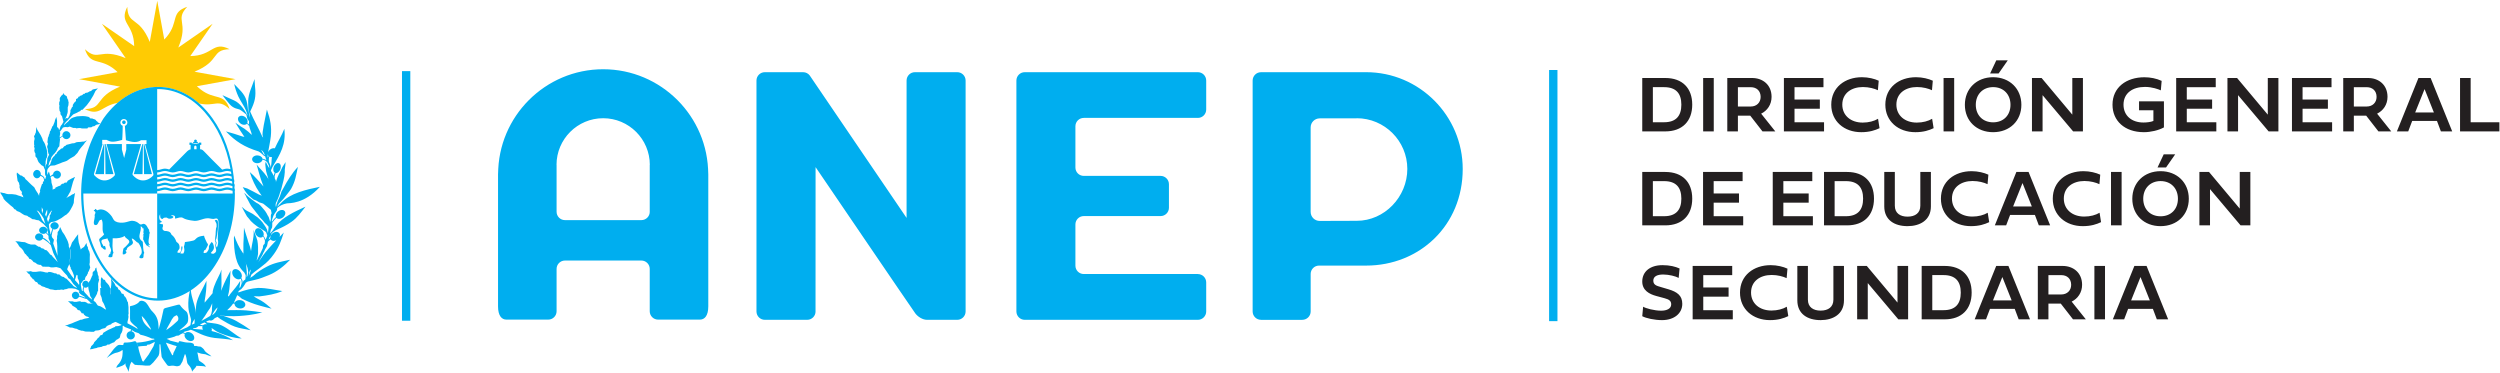<?xml version="1.0" encoding="UTF-8" standalone="no"?> <svg xmlns="http://www.w3.org/2000/svg" xmlns:xlink="http://www.w3.org/1999/xlink" xmlns:serif="http://www.serif.com/" width="100%" height="100%" viewBox="0 0 764 114" version="1.1" xml:space="preserve" style="fill-rule:evenodd;clip-rule:evenodd;stroke-linejoin:round;stroke-miterlimit:2;"> <g transform="matrix(1,0,0,1,-650.522,-2116.53)"> <g transform="matrix(2.667,0,0,2.667,0,0)"> <g transform="matrix(1,0,0,1,353.603,829.914)"> <path d="M0,-28.043L-4.85,-28.043C-5.379,-28.043 -5.807,-27.614 -5.807,-27.085L-5.807,-11.344L-16.906,-27.669C-17.08,-27.897 -17.356,-28.043 -17.665,-28.043L-22.049,-28.043C-22.578,-28.043 -23.007,-27.614 -23.007,-27.085L-23.007,-0.626C-23.007,-0.097 -22.578,0.332 -22.049,0.332L-17.194,0.332C-16.666,0.332 -16.237,-0.097 -16.237,-0.626L-16.24,-0.626L-16.234,-17.165C-16.234,-17.165 -5.099,-0.792 -4.804,-0.401C-4.508,-0.01 -3.961,0.332 -3.469,0.332L0,0.332C0.529,0.332 0.957,-0.097 0.957,-0.626L0.957,-27.085C0.957,-27.614 0.529,-28.043 0,-28.043M-40.574,-28.38C-47.213,-28.38 -52.611,-22.981 -52.611,-16.339L-52.62,-16.903L-52.62,-1.214C-52.62,-0.121 -52.191,0.308 -51.663,0.308L-46.868,0.308C-46.339,0.308 -45.911,-0.121 -45.911,-0.65L-45.911,-5.502C-45.911,-6.031 -45.482,-6.46 -44.954,-6.46L-36.195,-6.46C-35.667,-6.46 -35.238,-6.031 -35.238,-5.502L-35.238,-0.65C-35.238,-0.121 -34.809,0.308 -34.281,0.308L-29.486,0.308C-28.957,0.308 -28.528,-0.121 -28.528,-1.214L-28.528,-16.903L-28.536,-16.339C-28.536,-22.981 -33.939,-28.38 -40.574,-28.38M-35.235,-12.049C-35.235,-11.52 -35.664,-11.092 -36.193,-11.092L-44.954,-11.092C-45.482,-11.092 -45.911,-11.52 -45.911,-12.049L-45.911,-17.424L-45.919,-17.424C-45.919,-20.37 -43.521,-22.768 -40.574,-22.768C-37.625,-22.768 -35.228,-20.37 -35.228,-17.424L-35.238,-17.424L-35.238,-12.049L-35.235,-12.049ZM27.569,-28.043L7.734,-28.043C7.205,-28.043 6.777,-27.614 6.777,-27.085L6.777,-0.626C6.777,-0.097 7.205,0.332 7.734,0.332L27.569,0.332C28.097,0.332 28.526,-0.097 28.526,-0.626L28.526,-3.953C28.526,-4.482 28.097,-4.911 27.569,-4.911L27.569,-4.915L14.496,-4.915C13.967,-4.915 13.539,-5.344 13.539,-5.873L13.539,-10.597C13.539,-11.126 13.967,-11.555 14.496,-11.555L23.299,-11.555C23.827,-11.555 24.256,-11.984 24.256,-12.513L24.256,-15.202C24.256,-15.731 23.827,-16.16 23.299,-16.16L14.496,-16.16C13.967,-16.16 13.539,-16.588 13.539,-17.117L13.539,-21.846C13.539,-22.375 13.967,-22.803 14.496,-22.803L14.496,-22.805L27.569,-22.805L27.569,-22.803C28.097,-22.803 28.526,-23.232 28.526,-23.761L28.526,-27.085C28.526,-27.614 28.097,-28.043 27.569,-28.043M46.854,-28.043L34.806,-28.04L34.805,-28.04C34.276,-28.04 33.847,-27.611 33.847,-27.082L33.847,-0.626C33.847,-0.097 34.276,0.332 34.805,0.332L34.805,0.337L39.539,0.337L39.539,0.332C40.067,0.332 40.496,-0.097 40.496,-0.626L40.496,-4.924C40.496,-5.453 40.924,-5.881 41.453,-5.881L41.453,-5.882L46.854,-5.882C52.951,-5.882 57.919,-10.462 57.919,-16.951C57.919,-23.053 52.951,-28.043 46.854,-28.043M45.77,-11.013L41.53,-10.998C40.958,-10.998 40.494,-11.462 40.494,-12.035L40.494,-21.715C40.494,-22.287 40.958,-22.751 41.53,-22.751L41.53,-22.756L45.77,-22.756L45.77,-22.768C48.968,-22.768 51.571,-20.161 51.571,-16.961C51.571,-13.758 48.968,-11.013 45.77,-11.013" style="fill:rgb(0,174,239);fill-rule:nonzero;"></path> </g> </g> <g transform="matrix(2.667,0,0,2.667,0,0)"> <g transform="matrix(1,0,0,1,252.471,815.843)"> <path d="M0,0.011C0.003,0.008 0.006,0.004 0.008,0C0.001,0.003 0,0.011 0,0.011" style="fill:rgb(7,78,162);fill-rule:nonzero;"></path> </g> </g> <g transform="matrix(2.667,0,0,2.667,0,0)"> <g transform="matrix(1,0,0,1,252.528,815.836)"> <path d="M0,-0.07C-0.013,-0.05 -0.033,-0.027 -0.044,-0.007L-0.044,0C-0.029,-0.021 -0.015,-0.038 0,-0.07" style="fill:rgb(7,78,162);fill-rule:nonzero;"></path> </g> </g> <g transform="matrix(2.667,0,0,2.667,0,0)"> <g transform="matrix(1,0,0,1,252.458,813.88)"> <path d="M0,0.075L0.035,0.012L0.039,0L0,0.075Z" style="fill:rgb(7,78,162);fill-rule:nonzero;"></path> </g> </g> <g transform="matrix(2.667,0,0,2.667,0,0)"> <g transform="matrix(1,0,0,1,0,441.468)"> <rect x="421.42" y="360.152" width="0.958" height="28.778" style="fill:rgb(0,174,239);"></rect> </g> </g> <g transform="matrix(2.667,0,0,2.667,0,0)"> <g transform="matrix(1,0,0,1,0,441.551)"> <rect x="289.978" y="360.199" width="0.953" height="28.601" style="fill:rgb(0,174,239);"></rect> </g> </g> <g transform="matrix(2.667,0,0,2.667,0,0)"> <g transform="matrix(1,0,0,1,530.311,822.139)"> <path d="M0,-13.483L0,-14.532L-3.294,-14.532L-3.294,-19.602L-4.51,-19.602L-4.51,-13.483L0,-13.483ZM-6.704,-13.483L-5.407,-13.483L-7.88,-19.602L-9.277,-19.602L-11.746,-13.483L-10.449,-13.483L-9.993,-14.682L-7.155,-14.682L-6.704,-13.483ZM-7.506,-15.65L-9.651,-15.65L-8.574,-18.331L-7.506,-15.65ZM-12.393,-13.483L-14.015,-15.515C-13.317,-15.853 -12.821,-16.551 -12.821,-17.439C-12.821,-18.818 -13.821,-19.602 -15.056,-19.602L-17.895,-19.602L-17.895,-13.483L-16.679,-13.483L-16.679,-15.285L-15.264,-15.285L-13.862,-13.483L-12.393,-13.483ZM-14.074,-17.435C-14.074,-16.781 -14.547,-16.335 -15.196,-16.335L-16.679,-16.335L-16.679,-18.548L-15.196,-18.548C-14.556,-18.548 -14.074,-18.147 -14.074,-17.435M-23.77,-13.483L-19.169,-13.483L-19.169,-14.532L-22.554,-14.532L-22.554,-16.083L-19.652,-16.083L-19.652,-17.137L-22.554,-17.137L-22.554,-18.548L-19.237,-18.548L-19.237,-19.602L-23.77,-19.602L-23.77,-13.483ZM-26.444,-13.483L-25.323,-13.483L-25.323,-19.602L-26.539,-19.602L-26.539,-15.402L-30.059,-19.602L-31.162,-19.602L-31.162,-13.483L-29.946,-13.483L-29.946,-17.637L-26.444,-13.483ZM-37.037,-13.483L-32.436,-13.483L-32.436,-14.532L-35.821,-14.532L-35.821,-16.083L-32.919,-16.083L-32.919,-17.137L-35.821,-17.137L-35.821,-18.548L-32.504,-18.548L-32.504,-19.602L-37.037,-19.602L-37.037,-13.483ZM-38.198,-9.353L-37.148,-10.858L-38.464,-10.858L-39.172,-9.353L-38.198,-9.353ZM-40.733,-13.393C-39.962,-13.393 -39.061,-13.6 -38.44,-13.942L-38.44,-16.93L-41.292,-16.93L-41.292,-15.903L-39.647,-15.903L-39.647,-14.681C-39.922,-14.555 -40.413,-14.501 -40.783,-14.501C-42.153,-14.501 -43.072,-15.303 -43.072,-16.542C-43.072,-17.872 -42.031,-18.58 -40.611,-18.58C-39.773,-18.58 -39.066,-18.309 -38.796,-18.187L-38.701,-19.273C-39.3,-19.548 -39.985,-19.687 -40.679,-19.687C-42.743,-19.687 -44.333,-18.534 -44.333,-16.542C-44.333,-14.704 -42.951,-13.393 -40.733,-13.393M-43.289,-8.835L-44.505,-8.835L-44.505,-2.716L-43.289,-2.716L-43.289,-8.835ZM-46.408,8.052L-45.192,8.052L-45.192,1.933L-46.408,1.933L-46.408,8.052ZM-49.912,-5.784C-49.912,-7.096 -48.857,-7.799 -47.55,-7.799C-46.852,-7.799 -46.226,-7.623 -45.833,-7.434L-45.739,-8.524C-46.216,-8.744 -46.919,-8.925 -47.659,-8.925C-49.61,-8.925 -51.177,-7.754 -51.177,-5.775C-51.177,-3.878 -49.7,-2.626 -47.74,-2.626C-46.802,-2.626 -46.162,-2.837 -45.644,-3.085L-45.815,-4.162C-46.257,-3.896 -46.883,-3.724 -47.573,-3.724C-48.938,-3.724 -49.912,-4.54 -49.912,-5.784M-48.844,-13.483L-47.722,-13.483L-47.722,-19.602L-48.939,-19.602L-48.939,-15.402L-52.458,-19.602L-53.562,-19.602L-53.562,-13.483L-52.346,-13.483L-52.346,-17.637L-48.844,-13.483ZM-51.478,-2.716L-53.951,-8.835L-55.348,-8.835L-57.817,-2.716L-56.52,-2.716L-56.065,-3.914L-53.226,-3.914L-52.775,-2.716L-51.478,-2.716ZM-53.577,-4.883L-55.722,-4.883L-54.645,-7.564L-53.577,-4.883ZM-54.775,-16.529C-54.775,-18.377 -56.122,-19.692 -58.015,-19.692C-59.899,-19.692 -61.25,-18.381 -61.25,-16.529C-61.25,-14.681 -59.899,-13.393 -58.015,-13.393C-56.122,-13.393 -54.775,-14.681 -54.775,-16.529M-56.023,-16.533C-56.023,-15.335 -56.821,-14.523 -58.011,-14.523C-59.191,-14.523 -59.998,-15.335 -59.998,-16.533C-59.998,-17.723 -59.191,-18.557 -58.011,-18.557C-56.821,-18.557 -56.023,-17.723 -56.023,-16.533M-57.384,-20.121L-56.334,-21.625L-57.65,-21.625L-58.358,-20.121L-57.384,-20.121ZM-63.691,-13.483L-62.475,-13.483L-62.475,-19.602L-63.691,-19.602L-63.691,-13.483ZM-63.994,-5.775C-63.994,-3.878 -62.517,-2.626 -60.557,-2.626C-59.619,-2.626 -58.98,-2.837 -58.461,-3.085L-58.633,-4.162C-59.074,-3.896 -59.701,-3.724 -60.39,-3.724C-61.755,-3.724 -62.729,-4.54 -62.729,-5.784C-62.729,-7.096 -61.674,-7.799 -60.368,-7.799C-59.669,-7.799 -59.043,-7.623 -58.651,-7.434L-58.556,-8.524C-59.034,-8.744 -59.737,-8.925 -60.476,-8.925C-62.427,-8.925 -63.994,-7.754 -63.994,-5.775M-69.097,-16.551C-69.097,-17.863 -68.043,-18.566 -66.736,-18.566C-66.038,-18.566 -65.411,-18.39 -65.019,-18.201L-64.925,-19.291C-65.402,-19.512 -66.105,-19.692 -66.844,-19.692C-68.796,-19.692 -70.363,-18.521 -70.363,-16.542C-70.363,-14.645 -68.886,-13.393 -66.925,-13.393C-65.988,-13.393 -65.348,-13.605 -64.83,-13.852L-65.001,-14.929C-65.443,-14.663 -66.069,-14.492 -66.759,-14.492C-68.124,-14.492 -69.097,-15.308 -69.097,-16.551M-69.275,-8.835L-70.486,-8.835L-70.486,-4.887C-70.486,-3.346 -69.333,-2.626 -67.819,-2.626C-66.417,-2.626 -65.143,-3.292 -65.143,-4.887L-65.143,-8.835L-66.354,-8.835L-66.354,-4.968C-66.354,-4.13 -66.94,-3.715 -67.819,-3.715C-68.644,-3.715 -69.275,-4.094 -69.275,-4.968L-69.275,-8.835ZM-75.295,-16.551C-75.295,-17.863 -74.24,-18.566 -72.933,-18.566C-72.235,-18.566 -71.609,-18.39 -71.216,-18.201L-71.122,-19.291C-71.6,-19.512 -72.303,-19.692 -73.042,-19.692C-74.993,-19.692 -76.56,-18.521 -76.56,-16.542C-76.56,-14.645 -75.083,-13.393 -73.123,-13.393C-72.185,-13.393 -71.545,-13.605 -71.027,-13.852L-71.199,-14.929C-71.64,-14.663 -72.266,-14.492 -72.956,-14.492C-74.321,-14.492 -75.295,-15.308 -75.295,-16.551M-81.986,-13.483L-77.386,-13.483L-77.386,-14.532L-80.77,-14.532L-80.77,-16.083L-77.868,-16.083L-77.868,-17.137L-80.77,-17.137L-80.77,-18.548L-77.453,-18.548L-77.453,-19.602L-81.986,-19.602L-81.986,-13.483ZM-82.971,-13.483L-84.593,-15.515C-83.895,-15.853 -83.399,-16.551 -83.399,-17.439C-83.399,-18.818 -84.399,-19.602 -85.634,-19.602L-88.473,-19.602L-88.473,-13.483L-87.257,-13.483L-87.257,-15.285L-85.841,-15.285L-84.44,-13.483L-82.971,-13.483ZM-84.652,-17.435C-84.652,-16.781 -85.125,-16.335 -85.774,-16.335L-87.257,-16.335L-87.257,-18.548L-85.774,-18.548C-85.134,-18.548 -84.652,-18.147 -84.652,-17.435M-91.239,-13.483L-90.023,-13.483L-90.023,-19.602L-91.239,-19.602L-91.239,-13.483ZM-86.717,-8.835L-91.25,-8.835L-91.25,-2.716L-86.65,-2.716L-86.65,-3.765L-90.034,-3.765L-90.034,-5.316L-87.132,-5.316L-87.132,-6.37L-90.034,-6.37L-90.034,-7.781L-86.717,-7.781L-86.717,-8.835ZM-87.909,1.933L-92.442,1.933L-92.442,8.052L-87.842,8.052L-87.842,7.002L-91.226,7.002L-91.226,5.452L-88.324,5.452L-88.324,4.398L-91.226,4.398L-91.226,2.987L-87.909,2.987L-87.909,1.933ZM-92.49,-5.78C-92.49,-7.663 -93.607,-8.835 -95.581,-8.835L-98.217,-8.835L-98.217,-2.716L-95.581,-2.716C-93.629,-2.716 -92.49,-3.882 -92.49,-5.78M-93.737,-5.78C-93.737,-4.509 -94.328,-3.765 -95.712,-3.765L-97.001,-3.765L-97.001,-7.785L-95.712,-7.785C-94.341,-7.785 -93.737,-7.06 -93.737,-5.78M-92.49,-16.547C-92.49,-18.431 -93.607,-19.602 -95.581,-19.602L-98.217,-19.602L-98.217,-13.483L-95.581,-13.483C-93.629,-13.483 -92.49,-14.65 -92.49,-16.547M-93.737,-16.547C-93.737,-15.276 -94.328,-14.532 -95.712,-14.532L-97.001,-14.532L-97.001,-18.552L-95.712,-18.552C-94.341,-18.552 -93.737,-17.827 -93.737,-16.547M-94.9,6.335C-94.9,6.836 -95.414,7.061 -96.058,7.061C-96.82,7.061 -97.816,6.795 -98.118,6.606L-98.217,7.691C-97.793,7.926 -96.816,8.142 -95.95,8.142C-94.553,8.142 -93.63,7.363 -93.63,6.277C-93.63,5.339 -94.206,4.907 -95.216,4.609L-96.099,4.348C-96.518,4.222 -96.951,4.131 -96.951,3.622C-96.951,3.117 -96.478,2.915 -95.815,2.915C-95.157,2.915 -94.364,3.117 -94.044,3.307L-93.941,2.225C-94.427,2.009 -95.045,1.843 -95.901,1.843C-97.329,1.843 -98.217,2.59 -98.217,3.721C-98.217,4.74 -97.397,5.164 -96.617,5.375L-95.648,5.637C-95.13,5.776 -94.9,5.948 -94.9,6.335M-87.017,4.992C-87.017,6.89 -85.539,8.142 -83.579,8.142C-82.642,8.142 -82.002,7.93 -81.484,7.682L-81.655,6.606C-82.096,6.872 -82.723,7.043 -83.412,7.043C-84.778,7.043 -85.751,6.227 -85.751,4.983C-85.751,3.672 -84.696,2.969 -83.39,2.969C-82.691,2.969 -82.065,3.144 -81.673,3.334L-81.578,2.244C-82.056,2.023 -82.759,1.843 -83.498,1.843C-85.449,1.843 -87.017,3.014 -87.017,4.992M-82.049,-3.765L-82.049,-5.316L-79.147,-5.316L-79.147,-6.37L-82.049,-6.37L-82.049,-7.781L-78.733,-7.781L-78.733,-8.835L-83.265,-8.835L-83.265,-2.716L-78.665,-2.716L-78.665,-3.765L-82.049,-3.765ZM-79.236,1.933L-80.447,1.933L-80.447,5.88C-80.447,7.421 -79.294,8.142 -77.78,8.142C-76.378,8.142 -75.104,7.475 -75.104,5.88L-75.104,1.933L-76.315,1.933L-76.315,5.799C-76.315,6.637 -76.901,7.052 -77.78,7.052C-78.605,7.052 -79.236,6.673 -79.236,5.799L-79.236,1.933ZM-77.39,-2.716L-74.755,-2.716C-72.803,-2.716 -71.664,-3.882 -71.664,-5.78C-71.664,-7.663 -72.781,-8.835 -74.755,-8.835L-77.39,-8.835L-77.39,-2.716ZM-76.174,-7.785L-74.885,-7.785C-73.515,-7.785 -72.911,-7.06 -72.911,-5.78C-72.911,-4.509 -73.502,-3.765 -74.885,-3.765L-76.174,-3.765L-76.174,-7.785ZM-72.488,1.933L-73.592,1.933L-73.592,8.052L-72.376,8.052L-72.376,3.897L-68.874,8.052L-67.753,8.052L-67.753,1.933L-68.969,1.933L-68.969,6.132L-72.488,1.933ZM-63.564,1.933L-66.2,1.933L-66.2,8.052L-63.564,8.052C-61.612,8.052 -60.473,6.885 -60.473,4.988C-60.473,3.104 -61.59,1.933 -63.564,1.933M-63.695,2.982C-62.324,2.982 -61.72,3.708 -61.72,4.988C-61.72,6.259 -62.311,7.002 -63.695,7.002L-64.984,7.002L-64.984,2.982L-63.695,2.982ZM-57.658,1.933L-60.127,8.052L-58.829,8.052L-58.374,6.853L-55.535,6.853L-55.085,8.052L-53.787,8.052L-56.261,1.933L-57.658,1.933ZM-58.032,5.885L-56.955,3.204L-55.887,5.885L-58.032,5.885ZM-50.052,1.933L-52.891,1.933L-52.891,8.052L-51.675,8.052L-51.675,6.249L-50.26,6.249L-48.858,8.052L-47.389,8.052L-49.011,6.02C-48.313,5.682 -47.817,4.983 -47.817,4.096C-47.817,2.716 -48.817,1.933 -50.052,1.933M-50.192,2.987C-49.552,2.987 -49.07,3.388 -49.07,4.1C-49.07,4.754 -49.543,5.2 -50.192,5.2L-51.675,5.2L-51.675,2.987L-50.192,2.987ZM-41.827,1.933L-44.296,8.052L-42.999,8.052L-42.543,6.853L-39.705,6.853L-39.254,8.052L-37.957,8.052L-40.43,1.933L-41.827,1.933ZM-42.201,5.885L-41.124,3.204L-40.056,5.885L-42.201,5.885ZM-38.829,-2.626C-36.936,-2.626 -35.59,-3.914 -35.59,-5.762C-35.59,-7.609 -36.936,-8.925 -38.829,-8.925C-40.713,-8.925 -42.064,-7.614 -42.064,-5.762C-42.064,-3.914 -40.713,-2.626 -38.829,-2.626M-38.825,-3.756C-40.005,-3.756 -40.812,-4.567 -40.812,-5.766C-40.812,-6.956 -40.005,-7.79 -38.825,-7.79C-37.635,-7.79 -36.837,-6.956 -36.837,-5.766C-36.837,-4.567 -37.635,-3.756 -38.825,-3.756M-33.273,-8.835L-34.376,-8.835L-34.376,-2.716L-33.16,-2.716L-33.16,-6.87L-29.658,-2.716L-28.537,-2.716L-28.537,-8.835L-29.753,-8.835L-29.753,-4.635L-33.273,-8.835Z" style="fill:rgb(35,31,32);fill-rule:nonzero;"></path> </g> </g> <g transform="matrix(2.667,0,0,2.667,0,0)"> <g transform="matrix(1,0,0,1,270.222,801.444)"> <path d="M0,-2.207C-1.942,-3.191 -1.871,-1.458 -4.505,-1.418L-1.944,-5.117L-5.877,-2.395C-4.625,-5.392 -6.337,-5.474 -4.854,-7.062C-6.802,-6.425 -5.786,-5.346 -7.19,-3.644C-7.26,-3.559 -7.335,-3.474 -7.416,-3.388C-7.439,-3.364 -7.459,-3.341 -7.482,-3.318L-8.287,-7.744L-9.144,-3.039C-10.378,-6.044 -11.646,-4.891 -11.721,-7.062C-12.706,-5.119 -10.972,-5.19 -10.93,-2.556L-14.63,-5.117L-11.908,-1.184C-14.906,-2.436 -14.989,-0.722 -16.575,-2.207C-15.977,-0.372 -14.986,-1.163 -13.453,-0.095C-13.396,-0.055 -13.339,-0.013 -13.28,0.033C-13.135,0.144 -12.986,0.272 -12.831,0.422L-17.258,1.227L-12.553,2.081C-15.559,3.317 -14.406,4.585 -16.575,4.658C-14.843,5.537 -14.7,4.262 -12.823,3.945C-12.139,3.356 -11.405,2.899 -10.633,2.593C-10.614,2.585 -10.595,2.581 -10.576,2.573C-10.246,2.446 -9.909,2.349 -9.568,2.275C-9.484,2.257 -9.4,2.238 -9.315,2.223C-8.948,2.159 -8.577,2.115 -8.201,2.115C-7.819,2.115 -7.443,2.161 -7.07,2.227C-6.983,2.242 -6.898,2.261 -6.812,2.28C-6.457,2.357 -6.106,2.459 -5.763,2.595C-5.753,2.599 -5.742,2.602 -5.732,2.606C-5.346,2.761 -4.971,2.958 -4.605,3.186C-4.587,3.197 -4.57,3.209 -4.553,3.22C-4.19,3.45 -3.839,3.712 -3.5,4.01C-1.625,4.426 -1.345,3.403 0,4.658C-0.625,2.745 -1.676,3.69 -3.327,2.397C-3.399,2.341 -3.471,2.28 -3.546,2.213C-3.562,2.201 -3.577,2.188 -3.593,2.173C-3.643,2.128 -3.693,2.08 -3.743,2.031L0.684,1.227L-4.022,0.372C-1.017,-0.864 -2.17,-2.134 0,-2.207" style="fill:rgb(255,203,3);fill-rule:nonzero;"></path> </g> </g> <g transform="matrix(2.667,0,0,2.667,0,0)"> <g transform="matrix(1,0,0,1,276.036,825.871)"> <path d="M0,-12.865C0.116,-13.172 0.051,-13.494 -0.155,-13.567C-0.358,-13.654 -0.627,-13.47 -0.756,-13.162C-0.859,-12.878 -0.808,-12.582 -0.642,-12.483L-0.602,-12.556L-0.513,-12.669L-0.435,-12.632L-0.538,-12.434C-0.346,-12.409 -0.115,-12.593 0,-12.865M-0.538,-8.735L-0.538,-8.858L-0.499,-9.032L-0.385,-9.265L-0.269,-9.525L-0.141,-9.845L-0.025,-10.228L0.103,-10.586L0.216,-11.028L0.359,-11.57L0.462,-12.089L0.512,-12.533L0.512,-12.841L0.576,-13.345L0.602,-13.702L0.243,-13.135L0.039,-12.704L-0.155,-12.335L-0.333,-11.927L-0.424,-11.67L-0.499,-11.423L-0.489,-11.231L-0.513,-11.583L-0.69,-11.934L-0.627,-11.83L-0.654,-12.076L-0.552,-12.42L-0.436,-12.632L-0.513,-12.668L-0.602,-12.556L-0.693,-12.347L-0.768,-12.138L-0.697,-11.949L-0.871,-12.347L-1.05,-12.656L-1.082,-12.706L-1.064,-12.68L-1.064,-12.779L-0.897,-13.149C0.014,-14.64 0.667,-15.749 0.462,-17.512C0.164,-16.747 -0.291,-16.037 -0.63,-15.279C-0.803,-15.317 -1.018,-15.267 -1.193,-15.123C-1.296,-15.034 -1.361,-14.928 -1.402,-14.821C-1.298,-15.433 -1.157,-16.033 -1.089,-16.649C-0.978,-17.743 -1.148,-18.604 -1.512,-19.639L-1.513,-19.67L-1.513,-19.643C-1.523,-19.669 -1.528,-19.692 -1.538,-19.719C-1.743,-18.684 -2.128,-16.983 -2.025,-16.723L-1.975,-16.55L-1.975,-16.514L-2.076,-16.637C-2.496,-17.603 -3.041,-18.508 -3.45,-19.485C-3.434,-19.524 -3.419,-19.563 -3.4,-19.601C-2.91,-20.621 -2.767,-21.199 -2.898,-22.333L-2.958,-23.213C-3.229,-22.355 -3.673,-21.577 -3.684,-20.654C-3.691,-20.178 -3.638,-19.707 -3.657,-19.244C-3.719,-19.727 -3.744,-20.261 -3.87,-20.724C-4.109,-21.563 -4.717,-22.026 -5.286,-22.645C-5.165,-22.111 -5.027,-21.692 -4.801,-21.194C-4.539,-20.649 -4.182,-20.188 -3.945,-19.639C-3.85,-19.435 -3.805,-19.232 -3.738,-19.012C-4.095,-19.662 -4.578,-20.443 -5.292,-20.761C-5.737,-20.956 -6.192,-21.162 -6.634,-21.368C-6.36,-21.012 -6.088,-20.658 -5.798,-20.321C-5.328,-19.786 -4.796,-19.799 -4.648,-19.715C-4.375,-19.553 -4.147,-19.352 -3.898,-19.147C-3.82,-18.924 -3.836,-18.711 -3.702,-18.523L-3.583,-18.402L-3.589,-18.253L-3.602,-18.002C-3.663,-18.06 -3.725,-18.119 -3.786,-18.177C-3.691,-18.373 -3.767,-18.639 -3.991,-18.834C-4.248,-19.044 -4.594,-19.069 -4.761,-18.883L-4.825,-18.798C-4.902,-18.601 -4.825,-18.341 -4.606,-18.157C-4.351,-17.935 -3.991,-17.91 -3.825,-18.095C-3.823,-18.098 -3.823,-18.101 -3.821,-18.104L-3.565,-17.835L-3.513,-17.612L-3.308,-17.02L-3.271,-16.809L-3.628,-17.143L-4.115,-17.525L-4.5,-17.759L-5.155,-18.216L-4.628,-17.364L-4.166,-16.663L-4.115,-16.587L-4.32,-16.626L-5.257,-16.934L-6.232,-17.216C-5.127,-16.057 -4.102,-15.417 -2.5,-14.924C-2.398,-14.862 -2.294,-14.801 -2.205,-14.725L-1.859,-14.407L-1.743,-14.368L-1.769,-14.467L-1.782,-14.494L-1.846,-14.504L-1.95,-14.665L-2.05,-14.838L-2.141,-14.998L-2.23,-15.096L-2.056,-14.989L-2.045,-14.978L-1.884,-14.764L-1.768,-14.467L-1.73,-14.321L-1.603,-13.937L-1.807,-14.024L-2.102,-14.11L-2.051,-14.1C-2.09,-14.308 -2.347,-14.467 -2.641,-14.467C-2.962,-14.467 -3.231,-14.271 -3.231,-14.024C-3.231,-13.778 -2.962,-13.567 -2.641,-13.567C-2.323,-13.567 -2.07,-13.761 -2.04,-13.994L-1.95,-13.963L-1.704,-13.863L-1.499,-13.678L-1.308,-13.285L-1.269,-13.05L-1.269,-13L-1.333,-13.1L-1.525,-13.434L-1.666,-13.752L-1.73,-13.481L-1.706,-13.259L-1.666,-12.914L-1.616,-12.605L-1.513,-12.248L-1.397,-11.867L-1.298,-11.413L-1.383,-11.78L-1.577,-12.076C-1.91,-12.57 -2.347,-12.951 -2.718,-13.42C-2.486,-12.632 -2.32,-11.904 -2.013,-11.139L-1.929,-10.908L-1.948,-10.929C-2.487,-11.522 -2.91,-12.063 -3.5,-12.556C-3.231,-11.681 -2.859,-10.894 -2.398,-10.227L-2.154,-9.883L-2.114,-9.845L-2.115,-9.845L-2.436,-9.969L-3.051,-10.3L-3.782,-10.671L-4.309,-10.832L-4.089,-10.461L-3.846,-10.129L-3.616,-9.869L-3.32,-9.611L-3.076,-9.413L-2.757,-9.291L-2.397,-9.081L-1.975,-8.945L-1.853,-8.853L-1.099,-8.247L-1.077,-8.217L-1,-7.836L-0.967,-7.863L-1,-7.836L-1.077,-7.663L-1.089,-7.514L-1.089,-7.121L-1.154,-6.853L-1.154,-6.862L-1.181,-6.862L-1.205,-6.997L-1.257,-7.17L-1.333,-7.403L-1.461,-7.613L-1.577,-7.836L-1.743,-8.095L-1.949,-8.341L-2.065,-8.477L-2.269,-8.711L-2.5,-8.907L-2.757,-9.044L-2.962,-9.191L-3.244,-9.401L-3.436,-9.549L-3.654,-9.722L-3.86,-9.894L-4.115,-10.178L-4.077,-10.03L-3.949,-9.82L-3.871,-9.636L-3.732,-9.389L-3.487,-8.921L-3.334,-8.661L-3.14,-8.403L-2.962,-8.18L-2.782,-7.946L-2.565,-7.675L-2.384,-7.417L-2.192,-7.207L-1.987,-6.997L-1.782,-6.737L-1.552,-6.528L-1.346,-6.294L-1.359,-6.048L-1.397,-5.741L-1.422,-5.543L-1.423,-5.542L-1.423,-5.568L-1.474,-5.753L-1.525,-5.962L-1.654,-6.22L-1.859,-6.528L-2.051,-6.801L-2.294,-7.071L-2.487,-7.256L-2.641,-7.392L-2.873,-7.551L-3.14,-7.75L-3.334,-7.859L-3.641,-8.019L-3.835,-8.119L-4.064,-8.267L-4.295,-8.477L-4.424,-8.551L-4.308,-8.377L-4.192,-8.145L-4,-7.797L-3.821,-7.479L-3.589,-7.207L-3.384,-6.949L-3.065,-6.652L-2.846,-6.479L-2.514,-6.233L-2.18,-6.048L-2.076,-5.974L-1.757,-5.776L-1.629,-5.654L-1.499,-5.309L-1.426,-5.53L-1.513,-5.259L-1.565,-5.087L-1.692,-4.803L-1.757,-4.962L-1.832,-5.111L-1.923,-5.246L-1.935,-5.357L-1.923,-5.284C-1.859,-5.455 -1.923,-5.703 -2.09,-5.887C-2.309,-6.135 -2.616,-6.196 -2.794,-6.023C-2.962,-5.85 -2.924,-5.518 -2.718,-5.284C-2.5,-5.038 -2.181,-4.976 -2.013,-5.147C-2.001,-5.161 -2.001,-5.161 -1.987,-5.173L-1.987,-5.184L-1.898,-5.061L-1.821,-4.877L-1.757,-4.667L-1.796,-4.335L-1.898,-4.237L-1.975,-4.112L-2.001,-3.853L-2.09,-3.656L-2.32,-3.176L-2.667,-2.485L-2.718,-2.436L-2.616,-2.805L-2.552,-3.188L-2.552,-3.965L-2.577,-4.335L-2.627,-4.704L-2.769,-5.147L-2.923,-5.53L-3.051,-5.912L-3.051,-5.518L-3.076,-5.185L-3.154,-4.679L-3.256,-4.162L-3.32,-3.743L-3.358,-3.503L-3.411,-3.731L-3.475,-3.989L-3.654,-4.519L-3.834,-5.098L-4.026,-5.703L-4.166,-6.184L-4.193,-5.161L-4.231,-4.347L-4.231,-3.632L-4.218,-2.984L-4.231,-3.226L-4.308,-3.312C-4.718,-3.879 -5.065,-4.642 -5.282,-5.283L-5.321,-4.999C-5.307,-4.224 -5.282,-3.496 -5.09,-2.732C-4.923,-2.054 -4.642,-1.536 -4.129,-1.044L-3.974,-0.747L-3.974,-0.514L-4.012,-0.242L-4.179,-0.13L-4.256,-0.032L-4.308,0.178L-4.334,-0.117L-4.398,-0.267L-4.462,-0.402L-4.473,-0.419C-4.36,-0.593 -4.386,-0.885 -4.578,-1.116C-4.795,-1.4 -5.141,-1.524 -5.359,-1.376C-5.564,-1.227 -5.564,-0.87 -5.346,-0.574C-5.127,-0.291 -4.769,-0.18 -4.564,-0.328L-4.551,-0.328L-4.616,-0.415L-4.642,-0.5L-4.641,-0.5L-4.616,-0.415L-4.5,-0.267L-4.448,-0.081L-4.424,0.165L-4.487,0.375L-4.578,0.645L-4.706,0.708L-4.728,0.783L-4.666,0.559L-4.616,0.239L-4.591,-0.093C-4.924,0.474 -5.308,0.894 -5.731,1.41L-5.923,1.705L-5.999,1.62C-5.717,0.659 -5.783,-0.279 -5.705,-1.252C-6.052,-0.588 -6.398,0.066 -6.667,0.758L-6.783,1.028L-6.795,1.039L-6.756,0.721C-6.717,0.164 -6.756,-0.378 -6.756,-0.919L-6.744,-1.388L-6.872,-1.017C-7.205,-0.304 -7.578,0.327 -7.743,1.101L-7.756,1.324L-7.962,1.57L-8.308,1.977L-8.641,2.371L-8.666,2.42L-8.666,2.162C-8.527,1.41 -8.449,0.671 -8.461,-0.093C-8.859,0.794 -9.411,1.595 -9.616,2.533L-9.654,2.828L-9.705,3.358L-9.743,3.702L-9.743,3.703L-9.749,3.735L-9.743,3.703L-9.743,3.702L-9.732,3.53L-9.732,3.37L-9.743,3.199C-9.857,2.452 -10.16,1.912 -10.254,0.998C-9.345,0.401 -8.504,-0.405 -7.773,-1.426C-6.119,-3.736 -5.206,-6.805 -5.206,-10.069C-5.206,-10.17 -5.225,-10.265 -5.227,-10.366C-5.22,-10.366 -5.213,-10.362 -5.206,-10.362C-5.208,-10.451 -5.208,-10.541 -5.211,-10.631C-5.223,-10.631 -5.234,-10.637 -5.246,-10.638C-5.249,-10.729 -5.26,-10.818 -5.265,-10.909C-5.251,-10.908 -5.238,-10.901 -5.223,-10.9C-5.229,-10.991 -5.236,-11.08 -5.242,-11.169C-5.256,-11.17 -5.27,-11.177 -5.284,-11.178C-5.29,-11.268 -5.296,-11.357 -5.303,-11.447C-5.29,-11.445 -5.278,-11.439 -5.266,-11.438C-5.275,-11.529 -5.285,-11.62 -5.296,-11.711C-5.305,-11.711 -5.313,-11.715 -5.322,-11.716C-5.33,-11.805 -5.33,-11.897 -5.34,-11.985C-5.339,-11.985 -5.337,-11.984 -5.335,-11.984C-5.338,-12.004 -5.342,-12.025 -5.345,-12.045C-5.637,-14.555 -6.459,-16.877 -7.773,-18.711C-9.437,-21.034 -11.654,-22.312 -14.014,-22.312C-16.374,-22.312 -18.592,-21.034 -20.255,-18.711C-20.393,-18.519 -20.494,-18.292 -20.621,-18.089L-20.824,-18.198L-20.94,-18.284L-20.978,-18.359L-21.054,-18.397L-21.043,-18.371L-21.106,-18.457L-21.17,-18.542L-21.298,-18.605L-21.465,-18.655L-21.529,-18.692L-21.696,-18.704L-21.811,-18.716L-21.862,-18.814L-21.978,-18.877L-22.13,-18.913L-22.324,-18.95L-22.631,-18.974L-22.913,-18.962L-23.297,-18.939L-23.465,-18.889L-23.759,-18.802L-23.952,-18.704L-24.106,-18.568L-24.168,-18.52L-24.286,-18.371L-24.618,-18.088L-24.792,-17.881L-24.73,-18.094L-24.513,-18.352L-24.41,-18.438L-24.023,-18.862L-23.731,-19.164L-23.283,-19.362L-23.167,-19.435L-22.923,-19.547L-22.821,-19.684L-22.668,-19.694L-22.166,-20.226L-21.808,-20.706L-21.423,-21.346L-21.18,-21.852L-20.897,-22.148L-21.167,-22.086L-21.474,-22.025L-21.564,-21.963L-21.692,-21.839L-21.821,-21.816L-22.077,-21.667L-22.359,-21.618L-22.398,-21.531L-22.538,-21.519L-22.706,-21.372L-22.872,-21.309L-22.975,-21.286L-22.975,-21.222L-23.141,-21.175L-23.179,-21.038L-23.41,-20.915L-23.41,-20.73L-23.474,-20.631L-23.615,-20.508L-23.731,-20.323L-23.782,-20.237L-23.77,-20.077L-23.885,-19.965L-23.936,-19.855L-23.962,-19.782L-24.051,-19.657L-24.051,-19.435L-24.154,-19.054L-24.333,-18.721L-24.538,-18.733L-24.616,-18.671L-24.656,-18.605L-24.627,-18.713L-24.564,-18.822L-24.473,-19.008L-24.435,-19.181L-24.397,-19.267L-24.359,-19.476L-24.359,-19.97L-24.281,-20.217L-24.256,-20.574L-24.307,-20.697L-24.307,-20.832L-24.384,-20.919L-24.447,-21.141L-24.473,-21.24L-24.666,-21.362L-24.82,-21.499L-24.871,-21.634L-24.935,-21.424L-25.102,-21.3L-25.14,-21.227L-25.23,-21.104L-25.282,-20.956L-25.256,-20.746L-25.333,-20.548L-25.346,-20.29L-25.307,-20.191L-25.333,-19.92L-25.295,-19.575L-25.192,-19.402L-25.192,-19.181L-25.012,-18.935L-24.846,-18.308L-24.909,-18.216L-25.014,-18.018L-25.141,-17.871L-25.205,-17.746L-25.283,-17.464L-25.333,-17.389L-25.333,-17.329L-25.269,-17.179L-25.129,-17.341L-24.962,-17.573L-24.921,-17.646L-24.773,-17.694L-24.605,-17.718L-24.362,-17.694L-24.131,-17.767L-23.952,-17.696L-23.734,-17.614L-23.477,-17.614L-23.362,-17.562L-23.182,-17.591L-22.939,-17.604L-22.759,-17.557L-22.554,-17.548L-22.362,-17.552L-22.105,-17.552L-22.029,-17.677L-21.889,-17.677L-21.669,-17.679L-21.503,-17.784L-21.285,-17.826L-21.118,-17.962L-20.927,-18.012L-20.735,-18.051L-20.623,-18.087C-22.024,-15.858 -22.822,-13.059 -22.822,-10.069C-22.822,-6.805 -21.909,-3.736 -20.255,-1.426C-18.592,0.899 -16.374,2.178 -14.014,2.178C-12.734,2.178 -11.501,1.79 -10.371,1.076C-10.507,1.683 -10.57,2.267 -10.539,2.902C-10.488,3.742 -10.18,4.196 -10.231,4.505L-10.3,4.989L-10.32,4.998L-10.666,5.232L-11.179,5.454L-11.423,5.566L-11.714,5.638L-11.59,5.601L-11.397,5.441C-11.103,5.218 -10.898,5.047 -10.666,4.752C-10.487,4.517 -10.526,3.592 -10.795,3.407C-11.013,3.247 -11.32,2.962 -11.475,2.717C-11.539,2.619 -11.59,2.619 -11.718,2.643C-11.885,2.68 -12.757,2.915 -13.18,3.026C-13.296,3.063 -13.372,3.125 -13.384,3.211C-13.526,3.888 -13.678,4.554 -13.858,5.158L-13.949,5.478L-13.949,5.218C-13.974,4.541 -14.09,3.999 -14.615,3.469C-14.884,3.235 -15.051,2.866 -15.166,2.705C-15.371,2.409 -15.501,2.236 -15.859,2.187C-16.128,2.212 -16.102,2.224 -16.282,2.433C-16.551,2.632 -16.795,2.729 -17.128,2.791C-17.23,2.804 -17.244,2.866 -17.23,2.939C-17.192,3.42 -17.256,4.271 -17.192,4.492C-17.167,4.616 -16.731,5.024 -16.475,5.208L-16.321,5.404L-16.333,5.392L-16.41,5.392C-16.743,5.158 -17.153,4.987 -17.513,4.775L-17.513,4.602L-17.449,4.344L-17.397,4.036L-17.424,3.828L-17.384,3.641L-17.397,3.444L-17.397,2.94L-17.424,2.68L-17.449,2.507L-17.474,2.284L-17.552,2.284L-17.563,2.162L-17.667,1.903L-17.783,1.731L-17.872,1.669L-17.975,1.41L-18.167,1.374L-18.307,1.115L-18.385,0.991L-18.577,0.868L-18.616,0.695L-18.86,0.509L-19,0.214L-19.192,-0.058L-19.423,-0.365L-19.359,0.042L-19.372,0.374L-19.409,0.671L-19.436,0.857C-19.423,0.868 -19.409,0.88 -19.409,0.88L-19.409,1.447L-19.439,1.447L-19.439,0.818L-19.45,0.807L-19.5,0.744L-19.577,0.559L-19.642,0.423L-19.731,0.313L-19.871,0.152L-19.873,0.165L-19.923,0.104L-20.038,-0.032L-20.091,-0.192L-20.282,-0.242L-20.423,-0.452L-20.52,-0.488L-20.567,-0.204L-20.567,0.055L-20.584,0.313L-20.568,0.509L-20.515,0.732L-20.669,0.758L-20.629,0.941L-20.629,1.262L-20.628,1.471L-20.489,1.793L-20.43,2.063L-20.402,2.236L-20.246,2.496L-20.181,2.632L-19.962,3.199L-19.962,3.211L-20.129,3.136L-20.334,2.989L-20.59,2.841L-20.744,2.791L-20.888,2.751L-20.961,2.68L-21.154,2.383L-21.269,2.274L-21.396,2.213L-21.359,2.004L-21.206,1.763L-21.009,1.402L-20.943,1.127L-20.943,1.114L-20.88,1.089L-20.88,0.214L-20.799,-0.08L-20.758,-0.251L-20.77,-0.251L-20.817,-0.352L-20.817,-0.574L-20.914,-0.821L-20.938,-1.031L-21.033,-1.29L-21.081,-1.621L-21.194,-1.524L-21.231,-1.351L-21.322,-1.217L-21.452,-1.141L-21.507,-1.019L-21.507,-0.796L-21.542,-0.687L-21.604,-0.588L-21.648,-0.463L-21.735,-0.279L-21.788,-0.143L-21.945,0.055L-21.945,0.188C-21.994,0.021 -22.139,-0.107 -22.308,-0.107C-22.526,-0.107 -22.692,0.08 -22.692,0.301C-22.692,0.412 -22.642,0.52 -22.566,0.593L-22.617,0.744L-22.641,0.917L-22.641,1.069L-22.706,1.079L-22.707,1.066L-22.706,1.066L-22.757,0.966L-22.859,0.399L-22.833,0.164L-22.743,0.104L-22.679,-0.009L-22.552,-0.167L-22.372,-0.229L-22.372,-0.401L-22.27,-0.611L-22.18,-0.686L-22.102,-0.87L-22.025,-0.994L-22.052,-1.104L-21.961,-1.154L-21.872,-1.4L-21.782,-1.622L-21.82,-1.759L-21.859,-1.918L-21.872,-1.992L-21.834,-2.203L-21.834,-2.78L-21.82,-3.114L-21.846,-3.273L-21.886,-3.459L-21.988,-3.644L-22.052,-3.829L-22.052,-3.966L-22.155,-4.087L-22.205,-4.432L-22.372,-4.174L-22.488,-3.978L-22.743,-3.817L-22.859,-3.693L-22.873,-3.674L-22.897,-3.804L-22.949,-3.978L-23.102,-4.495L-23.167,-4.988L-23.167,-5.432L-23.462,-5.049L-23.68,-4.729L-23.871,-4.481L-23.987,-4.151L-24.13,-3.83L-24.116,-3.804L-24.039,-3.57L-24.039,-2.83L-24.116,-2.411L-24.153,-2.042L-24.135,-2.411L-24.076,-2.83L-24.076,-3.57L-24.135,-3.803L-24.24,-4.038L-24.249,-4.075C-24.249,-4.087 -24.234,-4.198 -24.234,-4.198L-24.296,-4.432L-24.348,-4.605L-24.449,-4.828L-24.527,-4.974L-24.693,-5.296L-24.809,-5.481L-25,-5.739L-24.975,-5.715L-25.231,-6.257L-25.35,-5.912L-25.519,-5.665L-25.519,-5.444L-25.581,-5.197L-25.581,-4.951L-25.623,-4.679L-25.581,-4.432L-25.554,-4.025L-25.558,-3.706L-25.543,-3.322L-25.528,-3.114L-25.5,-2.936C-25.534,-3.021 -25.569,-3.1 -25.602,-3.189L-26.025,-4.372L-25.937,-4.803L-26.153,-5.074L-26.205,-5.259L-26.208,-5.263L-26.193,-5.321L-26.154,-5.556L-26.078,-5.84L-26.036,-6.007L-25.986,-5.986C-25.947,-5.974 -25.91,-5.974 -25.87,-5.974C-25.615,-5.974 -25.396,-6.158 -25.396,-6.392C-25.396,-6.615 -25.615,-6.813 -25.87,-6.813C-26.127,-6.813 -26.344,-6.615 -26.344,-6.392C-26.344,-6.253 -26.248,-6.13 -26.122,-6.059L-26.14,-5.974L-26.218,-5.764L-26.27,-5.568L-26.285,-5.396L-26.342,-5.493L-26.402,-5.8L-26.489,-6.17L-26.52,-6.553L-26.521,-6.556L-26.431,-6.677L-26.261,-6.824L-25.874,-6.887L-25.565,-7.021L-25.09,-7.281L-24.704,-7.566L-24.704,-7.573L-24.5,-7.688L-24.212,-7.972L-24.035,-8.254L-23.8,-8.685L-23.669,-9.018L-23.642,-9.45C-23.62,-9.64 -23.578,-9.849 -23.542,-10.051C-23.545,-10.046 -23.548,-10.04 -23.551,-10.035L-23.551,-10.042C-23.549,-10.047 -23.544,-10.053 -23.54,-10.058C-23.535,-10.089 -23.53,-10.121 -23.525,-10.152C-23.53,-10.141 -23.576,-10.13 -23.576,-10.12L-23.576,-10.152L-23.653,-10.056L-23.865,-9.979L-24.074,-9.833L-24.339,-9.698L-24.527,-9.563L-24.372,-9.784L-24.05,-10.35L-23.885,-10.954L-23.757,-11.423L-23.583,-11.867L-23.577,-11.871L-23.525,-11.973L-23.535,-11.973L-23.525,-11.999L-23.538,-11.973L-23.542,-11.972L-23.538,-11.988L-23.577,-11.976L-23.962,-11.792L-24.346,-11.574L-24.488,-11.348L-24.693,-11.348L-24.86,-11.217L-24.988,-11.221L-25.154,-11.096L-25.231,-10.97L-25.347,-10.97L-25.641,-10.833L-25.782,-10.759L-25.795,-10.653L-25.952,-10.619L-26.082,-10.523L-26.082,-10.491L-26.092,-10.904L-26.22,-11.337L-26.244,-11.658L-26.322,-11.946L-26.27,-12.003L-26.18,-12.089L-26.005,-12.089C-25.936,-11.925 -25.775,-11.805 -25.589,-11.805C-25.347,-11.805 -25.141,-12.014 -25.141,-12.261C-25.141,-12.519 -25.347,-12.717 -25.589,-12.717C-25.835,-12.717 -26.04,-12.519 -26.04,-12.261L-26.04,-12.285L-26.115,-12.261L-26.243,-12.163L-26.353,-12.057L-26.521,-12.643L-26.521,-12.545L-26.536,-12.593L-26.717,-12.211L-26.833,-12.09L-26.924,-11.78C-26.966,-11.769 -26.992,-11.71 -27.014,-11.655C-27.004,-11.683 -27.005,-11.71 -26.987,-11.731L-27.038,-11.904L-27.129,-12.039L-27.295,-12.162L-27.437,-12.236L-27.449,-12.247L-27.448,-12.248L-27.448,-12.324C-27.448,-12.582 -27.641,-12.804 -27.885,-12.804C-28.115,-12.804 -28.321,-12.582 -28.321,-12.324C-28.321,-12.063 -28.115,-11.841 -27.885,-11.841C-27.706,-11.841 -27.551,-11.966 -27.488,-12.125L-27.5,-12.139L-27.359,-12.063L-27.206,-11.977L-27.142,-11.867L-27.09,-11.754L-27.09,-11.632L-27.064,-11.509C-27.063,-11.514 -27.057,-11.527 -27.056,-11.533C-27.057,-11.525 -27.065,-11.496 -27.065,-11.496L-27.193,-11.473L-27.219,-11.201L-27.307,-11.188L-27.462,-10.731L-27.551,-10.4L-27.512,-10.302L-27.614,-10.104L-27.649,-9.795L-27.736,-10.014L-27.701,-9.931L-27.649,-9.82L-27.649,-9.869L-27.696,-9.955L-27.749,-10.037L-27.786,-10.115L-28.028,-10.486L-28.193,-10.807L-28.513,-11.09L-28.77,-11.337L-29.001,-11.57L-29.195,-11.739L-29.306,-11.925L-29.307,-11.927L-29.282,-11.904L-29.296,-11.927L-29.501,-12.04L-29.603,-12.139L-29.783,-12.175L-30.18,-12.506L-30.207,-12.312L-30.167,-11.99L-30.103,-11.547L-29.923,-11.288L-29.936,-11.188L-29.872,-11.053L-29.886,-10.807L-29.834,-10.622L-29.82,-10.523L-29.667,-10.363L-29.603,-10.215L-29.642,-10.056L-29.526,-9.894L-29.45,-9.697L-29.409,-9.653L-29.807,-9.807L-30.025,-9.869L-30.294,-9.969L-30.653,-10.017L-30.806,-10.03L-31.217,-10.03L-31.397,-10.066L-31.614,-10.141L-31.798,-10.167L-31.806,-10.174L-32.09,-10.237L-32.051,-10.115L-31.88,-9.857L-31.723,-9.586L-31.723,-9.512L-31.484,-9.24L-31.19,-8.982L-30.902,-8.724L-30.63,-8.513L-30.474,-8.304L-30.346,-8.267L-30.23,-8.133L-30.076,-8.046L-29.948,-8.009L-29.807,-7.934L-29.627,-7.811L-29.474,-7.712L-29.294,-7.613L-29.012,-7.551L-28.896,-7.465L-28.845,-7.417L-28.691,-7.354L-28.576,-7.269L-28.372,-7.146L-28.217,-7.146L-27.934,-7.06L-27.665,-7.021L-27.396,-6.806L-27.139,-6.612L-26.702,-6.142L-26.692,-5.924L-26.577,-5.432L-26.577,-5.42L-26.666,-5.493L-26.782,-5.628L-26.799,-5.641L-26.781,-5.665C-26.73,-5.727 -26.704,-5.801 -26.704,-5.888C-26.704,-6.108 -26.909,-6.294 -27.166,-6.294C-27.421,-6.294 -27.64,-6.108 -27.64,-5.888C-27.64,-5.654 -27.421,-5.469 -27.166,-5.469C-27.048,-5.469 -26.945,-5.504 -26.868,-5.565L-26.769,-5.481L-26.641,-5.357L-26.565,-5.254L-26.564,-5.246L-26.552,-4.913L-26.397,-4.618L-26.353,-4.378L-26.424,-4.432L-26.589,-4.617L-26.757,-4.765L-27.001,-4.951L-27.184,-5.009L-27.178,-5.025C-27.178,-5.048 -27.166,-5.087 -27.166,-5.111C-27.166,-5.345 -27.383,-5.53 -27.64,-5.53C-27.884,-5.53 -28.101,-5.345 -28.101,-5.111C-28.101,-4.877 -27.884,-4.692 -27.64,-4.692C-27.456,-4.692 -27.312,-4.785 -27.231,-4.912L-27.167,-4.889L-26.949,-4.741L-26.68,-4.555L-26.436,-4.335L-26.308,-4.186L-26.298,-4.176L-26.286,-4.137L-26.014,-3.287L-25.5,-2.238L-25.846,-2.608L-26.065,-2.83L-26.206,-3.028L-26.359,-3.1L-26.59,-3.398L-26.782,-3.594L-26.962,-3.632L-27.167,-3.792L-27.373,-3.829L-27.539,-3.989L-27.706,-4.001L-28.09,-4.248L-28.564,-4.248L-28.899,-4.347L-29.27,-4.519L-29.681,-4.555L-29.949,-4.605L-30.372,-4.631L-30.218,-4.494L-30.052,-4.273L-29.923,-4.051L-29.77,-3.904L-29.642,-3.792L-29.475,-3.594L-29.348,-3.349L-29.27,-3.213L-29.141,-3.114L-29.038,-2.966L-28.885,-2.83L-28.756,-2.608L-28.591,-2.572L-28.384,-2.386L-28.282,-2.25L-28.063,-2.164L-27.847,-1.992L-27.591,-1.918L-27.448,-1.918L-27.243,-1.72L-26.871,-1.709L-26.513,-1.709L-26.295,-1.634L-26.001,-1.634L-25.666,-1.671L-25.347,-1.585L-25.181,-1.527L-25.18,-1.525L-25.064,-1.39L-24.757,-1.031L-24.449,-0.71L-24.283,-0.401L-24.078,-0.279L-23.885,0.018L-23.718,0.263L-23.577,0.4L-23.346,0.634L-23.314,0.68L-23.334,0.708L-23.538,0.609L-23.706,0.51L-23.859,0.327L-24.051,0.152L-24.13,0.055L-24.283,-0.107L-24.372,-0.205L-24.513,-0.339L-24.667,-0.401L-24.821,-0.539L-24.935,-0.549L-25.116,-0.636L-25.333,-0.832L-25.553,-0.832L-25.68,-0.945L-25.873,-0.957L-26.04,-1.019L-26.284,-1.093L-26.552,-1.116L-26.641,-1.043L-26.885,-1.055L-27.179,-1.13L-27.488,-1.18L-27.666,-1.167L-28.026,-1.116L-28.359,-1.116L-28.617,-1.203L-28.847,-1.154L-29.116,-1.18L-28.961,-1.03L-28.911,-0.945L-28.745,-0.858L-28.629,-0.6L-28.501,-0.463L-28.41,-0.389L-28.397,-0.304L-28.218,-0.229L-28.179,-0.118L-28.026,0.029L-27.872,0.066L-27.719,0.301L-27.526,0.363L-27.334,0.523L-27.001,0.622L-26.897,0.684L-26.603,0.77L-26.359,0.88L-26.052,0.917L-25.834,0.966L-25.654,0.966L-25.526,0.942L-25.244,0.942L-25.129,0.905L-24.821,0.942L-24.718,0.88L-24.527,0.857L-24.269,0.77L-23.846,0.77L-23.488,0.818L-23.167,0.966L-23.001,1.079L-22.847,1.139L-22.816,1.123L-22.847,1.14L-23.001,1.079L-23.116,1.188L-23.052,1.261L-22.923,1.41L-22.743,1.533L-22.448,1.718L-22.327,1.848L-22.346,1.841L-22.564,1.755L-22.834,1.67L-23.052,1.619C-23.052,1.607 -23.039,1.595 -23.039,1.571C-23.039,1.337 -23.23,1.152 -23.462,1.152C-23.692,1.152 -23.885,1.337 -23.885,1.571C-23.885,1.804 -23.692,2.002 -23.462,2.002C-23.283,2.002 -23.129,1.88 -23.067,1.72L-22.77,1.804L-22.359,1.954L-22.188,1.982L-21.872,2.274L-21.692,2.482L-21.655,2.496L-21.462,2.556L-21.668,2.537L-21.808,2.506L-22.052,2.506L-22.167,2.418L-22.385,2.318L-22.834,2.318L-22.923,2.239L-23.155,2.274L-23.36,2.318L-23.629,2.318L-23.795,2.256L-24,2.256L-24.154,2.252L-24.333,2.22L-24.025,2.523L-23.898,2.621L-23.821,2.756L-23.538,2.915L-23.346,3.05L-23.294,3.136L-23.205,3.247L-22.962,3.31L-22.743,3.634L-22.565,3.634L-22.488,3.791L-22.27,3.969L-22.025,4.041L-21.895,4.148L-22.321,4.222L-22.474,4.258L-22.743,4.358L-22.898,4.369L-23.103,4.455L-23.283,4.529L-23.538,4.628L-23.872,4.775L-24.257,4.911L-24.449,4.987L-24.68,5.01L-24.358,5.132L-24.116,5.256L-23.845,5.269L-23.499,5.38L-23.334,5.404L-23.128,5.517L-22.782,5.626L-22.64,5.626L-22.359,5.713L-22.155,5.726L-21.859,5.726L-21.679,5.75L-21.372,5.75L-21.193,5.614L-20.82,5.577L-20.655,5.527L-20.487,5.43L-20.295,5.367L-20.154,5.344L-20.027,5.281L-19.871,5.083L-19.717,5.01L-19.577,4.948L-19.398,4.9L-19.308,4.789L-18.962,4.64L-18.86,4.616L-18.514,4.787L-18.244,4.923L-18.181,4.961L-18.192,4.973L-18.359,5.035L-18.603,5.097L-18.911,5.109L-18.923,5.183L-19.116,5.256L-19.487,5.43L-19.667,5.503L-19.936,5.651L-20.154,5.787L-20.282,5.861L-20.384,6.082L-20.641,6.17L-20.757,6.354L-20.961,6.526L-21.039,6.65L-21.206,6.822L-21.32,6.945L-21.398,7.119L-21.539,7.278L-21.667,7.389L-21.719,7.55L-21.82,7.759L-21.551,7.723L-21.32,7.66L-21.025,7.599L-20.911,7.537L-20.769,7.525L-20.655,7.501L-20.449,7.464L-20.334,7.389L-20.064,7.352L-19.936,7.315L-19.796,7.204L-19.616,7.216L-19.487,7.13L-19.295,7.045L-19.179,6.983L-19.051,6.958L-18.885,6.772L-18.756,6.65L-18.641,6.6L-18.411,6.441L-18.359,6.268L-18.308,6.045C-18.076,5.738 -18.051,5.516 -18.064,5.097L-18.001,5.01L-18.026,5.047L-17.975,5.073L-17.795,5.207L-17.075,5.486L-17.09,5.503L-17.154,5.614L-17.154,5.688C-17.41,5.688 -17.615,5.897 -17.615,6.156C-17.615,6.414 -17.41,6.625 -17.14,6.625C-16.886,6.625 -16.667,6.414 -16.667,6.156C-16.667,5.936 -16.819,5.741 -17.035,5.701L-17.039,5.651L-16.988,5.566L-16.666,5.763L-16.232,5.91L-16.026,6.082C-15.565,6.181 -15.142,6.329 -14.718,6.525L-14.462,6.539L-14.462,6.525L-14.462,6.526L-14.382,6.842L-14.436,6.637L-14.577,6.65L-14.936,6.748L-15.41,6.858L-15.859,6.934L-16.436,6.994L-16.462,6.994L-16.436,7.02L-16.282,7.45L-16.142,7.414L-15.884,7.388L-15.551,7.365L-15.321,7.353L-15.219,7.216L-15.027,7.216L-14.783,7.105L-14.375,6.898L-14.423,7.093L-14.526,7.401L-14.782,7.833L-15.077,8.339L-15.449,8.843L-15.693,9.163L-15.706,9.177L-15.807,9.091L-15.911,8.807L-16.064,8.363L-16.167,8.006L-16.231,7.759L-16.283,7.476L-16.449,7.031C-16.513,6.847 -16.615,6.798 -16.743,6.835C-17.078,6.945 -17.41,6.983 -17.848,6.983C-17.961,6.983 -17.986,7.198 -18,7.263C-18.046,7.265 -18.091,7.27 -18.142,7.266C-18.563,7.216 -18.603,7.242 -18.897,7.526C-19.115,7.735 -19.231,7.919 -19.409,8.142L-19.654,8.451L-19.898,8.758L-19.614,8.548C-19.32,8.35 -19.039,8.167 -18.667,8.117C-18.616,8.117 -18.32,7.981 -18.32,7.981L-18.167,7.882L-18.09,7.833L-18.077,7.833L-18.065,8.055L-18.09,8.425C-18.103,8.696 -18.23,9.004 -18.359,9.202C-18.5,9.474 -18.718,9.521 -18.796,9.878C-18.244,9.694 -17.898,9.608 -17.745,9.348L-17.745,9.509C-17.731,9.743 -17.436,9.99 -17.424,10.348C-17.295,10.076 -17.321,9.658 -17.117,9.311L-17.039,9.176L-16.873,9.349L-16.719,9.497L-16.59,9.546L-16.449,9.546L-16.547,9.523L-16.385,9.56L-16.077,9.571L-15.833,9.583L-15.462,9.621L-15.166,9.621L-14.949,9.608L-14.808,9.497L-14.551,9.251L-14.257,8.893L-14.038,8.61L-13.936,8.451L-13.872,8.216L-13.859,8.031L-13.847,7.82L-13.847,7.185L-13.795,7.179L-13.745,7.193C-13.717,7.66 -13.641,8.117 -13.603,8.585C-13.603,8.709 -13.192,9.226 -13.013,9.485C-12.834,9.805 -12.564,9.583 -12.231,9.633C-11.937,9.682 -11.821,9.755 -11.539,9.62L-11.461,9.57L-11.476,9.568L-11.461,9.56L-11.218,9.152L-11.013,8.524L-10.924,8.277C-10.744,8.537 -10.744,8.98 -10.666,9.299C-10.602,9.546 -10.192,9.742 -10.102,10.324C-10.039,10.127 -9.641,9.841 -9.616,9.645C-9.256,9.683 -8.86,9.633 -8.526,9.756C-8.691,9.398 -9,9.274 -9.295,9.066C-9.372,9.016 -9.411,8.429 -9.512,8.107L-9.231,8.204L-9.064,8.251L-8.909,8.276L-8.576,8.325L-8.308,8.437L-7.885,8.573L-8.103,8.375L-8.296,8.251L-8.513,8.08L-8.64,7.956L-8.77,7.746L-8.898,7.622L-9.103,7.464L-9.205,7.439L-9.397,7.428L-9.644,7.367L-9.643,7.367L-9.653,7.364L-9.652,7.367L-9.795,7.378L-9.86,7.378L-9.911,7.193C-9.95,7.031 -10.322,6.983 -10.5,6.983C-10.819,6.983 -11.026,6.934 -11.334,6.858C-11.512,6.823 -11.577,6.762 -11.655,6.934L-11.692,7.02L-11.783,6.969C-12.065,6.896 -12.347,6.822 -12.616,6.762L-12.782,6.661L-12.988,6.576L-13.013,6.563L-12.833,6.501L-12.448,6.403L-12.128,6.305L-11.924,6.206L-11.628,6.17L-11.475,6.058L-11.205,5.922L-11.27,5.911L-11.154,5.922L-11.051,5.948L-10.949,5.984C-11.026,6.181 -10.949,6.44 -10.73,6.625C-10.475,6.847 -10.115,6.871 -9.949,6.687C-9.782,6.49 -9.86,6.17 -10.115,5.948C-10.372,5.738 -10.718,5.713 -10.885,5.898L-10.86,5.921L-10.987,5.861L-11.103,5.812L-11.221,5.799L-11.103,5.812L-11.077,5.775L-10.924,5.713L-10.68,5.651L-10.526,5.613L-10.282,5.516L-10.272,5.505L-10.231,5.517L-9.974,5.614C-9.616,5.75 -8.745,6.305 -7.526,6.453C-6.82,6.54 -6.103,6.55 -5.423,6.711C-5.987,6.342 -6.808,5.96 -7.474,5.762C-7.611,5.723 -7.742,5.691 -7.87,5.661C-7.832,5.55 -7.831,5.427 -7.889,5.301C-7.574,5.542 -7.244,5.764 -6.872,5.91C-6.077,6.232 -5.282,6.478 -4.424,6.514C-5.154,6.119 -5.77,5.527 -6.501,5.132C-7.153,4.764 -7.628,4.789 -8.372,4.677L-8.547,4.561L-8.501,4.59L-8.346,4.505L-8.118,4.432L-7.961,4.467L-7.859,4.443L-7.706,4.369L-7.526,4.196L-7.359,4.11L-7.135,4.015L-7.179,4.037L-7.141,4.085L-6.833,4.307C-6.294,4.616 -5.795,4.948 -5.205,5.158C-4.602,5.381 -4,5.417 -3.384,5.577C-3.898,5.183 -4.475,4.825 -5.051,4.505C-5.411,4.307 -5.731,4.185 -6.129,4.06L-6.487,3.938L-6.897,3.876L-6.924,3.888L-6.982,3.924L-6.924,3.888L-6.707,3.723L-6.872,3.851L-6.601,3.9L-6.257,3.938L-5.872,3.95C-5.115,3.987 -4.359,3.924 -3.589,3.828C-3.076,3.752 -2.564,3.666 -2.064,3.53C-2.68,3.432 -3.309,3.347 -3.924,3.296C-4.653,3.247 -5.373,3.259 -6.09,3.272L-6.321,3.469L-6.392,3.515L-6.321,3.469L-6.077,3.26C-5.834,3.012 -5.616,2.828 -5.423,2.533L-5.385,2.477L-5.411,2.519L-5.372,2.519L-5.257,2.533L-5.243,2.533C-5.257,2.779 -5.025,3.014 -4.706,3.063C-4.372,3.125 -4.065,2.951 -4.013,2.693C-3.975,2.433 -4.218,2.175 -4.551,2.125C-4.846,2.076 -5.116,2.187 -5.205,2.383L-5.218,2.384L-5.314,2.372L-5.282,2.323L-5.115,1.954L-4.975,1.632L-4.93,1.533L-4.936,1.546L-4.731,1.681L-4.411,1.954C-3.743,2.273 -3.14,2.531 -2.424,2.73C-1.95,2.853 -1.474,3 -1,3.099C-1.372,2.779 -1.757,2.433 -2.181,2.187L-2.807,1.841L-3.049,1.671L-2.41,1.694C-1.525,1.583 -0.577,1.447 0.23,1.079C-0.717,0.942 -1.461,0.721 -2.552,0.721C-3.334,0.77 -4.064,0.979 -4.795,1.238L-4.812,1.238L-4.783,1.082L-4.462,0.843L-4.244,0.585L-4.102,0.375L-3.949,0.115L-3.732,-0.007C-3.193,-0.155 -2.641,-0.23 -2.114,-0.438L-1.319,-0.747C-0.358,-1.141 0.462,-1.82 1.128,-2.51C0.116,-2.289 -0.732,-2.153 -1.538,-1.721C-2.114,-1.413 -2.654,-1.093 -3.115,-0.649L-3.32,-0.514L-3.449,-0.438L-3.37,-0.636L-3.334,-0.783L-3.103,-0.994L-2.872,-1.179C-2.577,-1.376 -2.334,-1.585 -2.064,-1.794C-1.513,-2.203 -1.128,-2.608 -0.732,-3.164C-0.154,-3.965 0.103,-4.692 0.397,-5.628C0.233,-5.463 0.075,-5.295 -0.087,-5.129C-0.037,-5.253 -0.027,-5.381 -0.07,-5.491L-0.134,-5.576C-0.301,-5.762 -0.647,-5.737 -0.904,-5.527C-1.075,-5.378 -1.157,-5.187 -1.149,-5.017L-1.154,-5.013L-1.244,-4.889L-1.333,-4.827L-1.308,-4.925L-1.244,-5.061L-1.181,-5.173L-1.116,-5.259L-1.064,-5.347L-1.05,-5.468L-0.948,-5.568L-0.834,-5.703L-0.705,-5.764L-0.526,-5.887L-0.385,-5.949C0.217,-6.22 0.731,-6.467 1.269,-6.848C1.936,-7.306 2.384,-7.959 2.885,-8.588L2.769,-8.538C1.615,-8.009 0.257,-7.368 -0.435,-6.455L-0.679,-6.135L-0.884,-5.84L-1.05,-5.64L-1.166,-5.518L-1.141,-5.677L-1.102,-5.887L-1.05,-6.011L-0.975,-6.135L-0.937,-6.245L-0.923,-6.479L-0.923,-6.751L-0.808,-6.887L-0.693,-7.059L-0.551,-7.207C-0.551,-7.207 -0.491,-7.267 -0.449,-7.311L-0.449,-7.306C-0.282,-7.133 0.063,-7.157 0.321,-7.379C0.577,-7.601 0.654,-7.922 0.488,-8.095C0.321,-8.279 -0.026,-8.242 -0.282,-8.02C-0.488,-7.847 -0.577,-7.589 -0.5,-7.403L-0.451,-7.439L-0.551,-7.354L-0.666,-7.232L-0.808,-7.071L-0.923,-6.887L-0.961,-6.873L-0.961,-6.8L-0.961,-7.021L-0.897,-7.256L-0.782,-7.565L-0.642,-7.811L-0.41,-8.132L-0.372,-8.292L-0.358,-8.44C-0.012,-8.724 0.295,-8.883 0.757,-8.969C1,-9.007 2.73,-8.87 4.539,-10.868C2.962,-10.548 1.128,-10.129 0.103,-9.031L-0.416,-8.504L-0.333,-8.588L-0.283,-8.735L-0.141,-8.97L0.077,-9.191L0.347,-9.475C0.628,-9.845 0.974,-10.228 1.231,-10.621C1.743,-11.558 1.795,-12.15 2.014,-13.149C1.372,-12.471 0.794,-11.558 0.359,-10.72L0.141,-10.337C0.064,-10.129 0,-9.943 -0.064,-9.735L-0.205,-9.438L-0.308,-9.205L-0.346,-9.081L-0.424,-8.884L-0.462,-8.698L-0.499,-8.537L-0.538,-8.735ZM-0.449,-7.44L-0.42,-7.376L-0.449,-7.44ZM-3.5,1.643L-3.09,1.669L-3.08,1.669L-3.09,1.669L-3.5,1.643ZM-17.944,7.164C-17.96,7.194 -17.997,7.262 -17.997,7.262L-17.999,7.262C-17.991,7.242 -17.968,7.203 -17.944,7.164M-17.048,9.167L-17.052,9.163L-17.048,9.167ZM-15.803,9.276L-15.948,9.424L-16.164,9.473L-15.948,9.422L-15.803,9.276ZM-23.07,1.719L-23.076,1.719L-23.076,1.717L-23.07,1.719ZM-27.184,-8.179L-27.281,-7.826L-27.297,-7.885L-27.337,-8.106L-27.337,-8.522L-27.197,-8.242L-27.184,-8.179ZM-26.962,-6.738L-26.927,-6.622L-27.152,-6.874L-27.319,-7.108L-27.421,-7.378L-27.575,-7.663L-27.768,-7.959L-27.924,-8.17L-27.693,-8.046L-27.68,-8.032L-27.414,-7.7L-27.178,-7.343L-27.104,-7.207L-27.064,-7.046L-27.013,-6.873L-26.962,-6.738ZM-26.718,-8.254L-26.706,-8.046L-26.718,-7.823L-26.833,-7.453L-26.838,-7.432L-26.945,-7.67L-26.852,-7.972L-26.71,-8.278L-26.718,-8.254ZM-26.527,-7.034L-26.611,-6.814L-26.642,-6.902L-26.642,-6.901L-26.655,-6.949L-26.735,-7.18L-26.721,-7.219L-26.629,-7.49L-26.436,-7.836L-26.296,-8.046L-26,-8.33L-26.167,-8.168L-26.218,-7.996L-26.283,-7.923L-26.308,-7.737L-26.424,-7.601L-26.436,-7.256L-26.527,-7.034ZM-23.638,-0.33L-23.644,-0.339L-23.912,-0.661L-24.258,-1.167L-24.422,-1.399L-24.397,-1.51L-24.296,-1.759L-24.167,-2.016L-24.153,-1.941L-24.089,-1.733L-24.014,-1.597L-24.014,-1.475L-23.923,-1.351L-23.77,-1.03L-23.654,-0.71L-23.641,-0.403L-23.638,-0.33ZM-23.373,-1.179L-23.488,-1.289L-23.373,-1.18L-23.373,-1.179ZM-23.039,0.288L-23.089,0.359L-23.205,0.191L-23.436,-0.07L-23.526,-0.157L-23.538,-0.174L-23.538,-0.204L-23.462,-0.415L-23.385,-0.685L-23.321,-0.796L-23.385,-0.858L-23.231,-0.71L-23.219,-0.401L-23.102,-0.155L-23.052,0.066L-23.039,0.288ZM-21.945,0.423L-21.948,0.424C-21.946,0.42 -21.946,0.416 -21.945,0.412L-21.945,0.423ZM-21.594,2.059L-21.717,1.944L-21.949,1.758L-22.102,1.571L-22.384,1.275L-22.532,1.061L-22.537,0.917L-22.501,0.634L-22.5,0.634L-22.5,0.645C-22.448,0.684 -22.384,0.695 -22.308,0.695C-22.186,0.695 -22.079,0.631 -22.008,0.536L-22.008,0.634L-21.953,0.966L-21.842,1.349L-21.844,1.424L-21.775,1.669L-21.618,1.903L-21.594,2.059ZM-21.136,2.703L-21.282,2.619L-21.456,2.558L-21.282,2.618L-21.136,2.703ZM-14.799,5.516L-14.884,5.453C-15.449,4.96 -15.782,4.679 -15.884,3.924C-15.437,4.332 -15.205,4.801 -14.884,5.294L-14.799,5.516ZM-13.111,6.992L-13.064,7.007L-12.218,7.291L-11.873,7.388L-11.898,7.449C-12.001,7.723 -12.243,8.153 -12.257,8.19C-12.269,8.276 -12.257,8.363 -12.321,8.412L-12.381,8.448L-12.411,8.387C-12.602,7.984 -12.893,7.506 -13.111,6.992M-11.587,5.44L-11.552,5.417L-11.333,5.244L-11.194,5.142L-11.179,5.132L-11.176,5.128L-11.001,4.96L-10.757,4.701L-10.693,4.48L-10.641,4.208L-10.68,3.924L-10.757,3.715L-10.859,3.569L-11.013,3.519L-10.859,3.568L-10.757,3.715L-10.68,3.924L-10.641,4.208L-10.693,4.48L-10.757,4.701L-11.001,4.96L-11.176,5.128L-11.179,5.132L-11.194,5.142L-11.334,5.245L-11.552,5.417L-11.587,5.44ZM-11.591,3.703L-11.27,3.544L-11.029,3.52L-11.269,3.544L-11.591,3.703ZM-11.783,4.505C-12.116,4.802 -12.436,5.121 -12.808,5.367L-12.949,5.467L-13.065,5.528L-13.118,5.62L-12.949,5.28L-12.653,4.752L-12.423,4.321L-12.205,4.024L-11.91,3.851L-11.618,3.717L-11.898,3.851L-11.884,3.851C-11.666,3.975 -11.616,4.344 -11.783,4.505M-10.306,5.027L-10.307,5.034L-10.308,5.035L-10.306,5.027ZM-12.067,-7.234L-12.005,-7.234C-11.754,-7.271 -11.605,-7.372 -11.343,-7.359C-11.068,-7.347 -11.144,-7.096 -9.804,-6.959C-9.231,-6.972 -8.929,-7.221 -8.393,-7.26C-8.105,-7.284 -7.955,-7.183 -7.655,-7.183C-7.293,-7.26 -7.18,-7.321 -7.093,-6.921C-7.042,-6.234 -7.18,-5.533 -7.166,-4.859C-7.08,-4.497 -7.13,-4.245 -7.267,-3.909L-7.368,-4.083L-7.368,-4.208C-7.267,-4.447 -7.293,-4.509 -7.43,-4.733L-7.317,-4.958C-7.205,-5.572 -7.068,-6.321 -7.166,-6.934C-7.242,-7.072 -7.267,-7.084 -7.417,-7.058L-7.517,-6.997L-7.442,-6.897L-7.33,-6.672L-7.305,-6.548L-7.305,-6.296L-7.368,-6.097L-7.404,-5.721L-7.417,-5.408L-7.456,-5.084L-7.467,-4.884L-7.505,-4.722C-7.379,-4.472 -7.379,-4.433 -7.456,-4.183C-7.442,-3.997 -7.404,-3.846 -7.354,-3.659C-7.317,-3.421 -7.442,-3.297 -7.655,-3.196L-7.842,-3.209L-7.968,-3.284C-7.929,-3.346 -7.842,-3.434 -7.755,-3.534C-7.517,-3.809 -7.605,-4.109 -7.718,-4.384C-7.764,-4.441 -7.811,-4.493 -7.859,-4.543L-7.929,-4.472L-8.055,-4.296L-8.18,-4.071C-8.18,-3.772 -8.166,-3.709 -8.342,-3.471L-8.405,-3.371C-8.53,-3.284 -8.604,-3.284 -8.742,-3.271L-8.817,-3.385L-8.742,-3.484L-8.73,-3.584L-8.593,-3.633C-8.48,-3.834 -8.379,-3.983 -8.292,-4.197L-8.306,-4.322L-8.393,-4.422C-8.518,-4.722 -8.667,-4.921 -8.742,-5.26L-8.755,-5.26C-9.751,-5.172 -9.612,-4.767 -10.006,-4.696C-10.261,-4.635 -10.58,-4.571 -10.93,-4.534L-10.968,-4.285L-11.043,-4.009C-11.018,-3.797 -10.955,-3.596 -11.03,-3.397L-11.118,-3.221C-11.293,-3.221 -11.406,-3.209 -11.442,-3.233C-11.48,-3.284 -11.367,-3.385 -11.255,-3.633L-11.217,-3.858L-11.217,-4.009L-11.281,-4.059L-11.343,-3.983L-11.354,-3.772L-11.343,-3.584C-11.406,-3.471 -11.442,-3.371 -11.556,-3.297L-11.656,-3.309C-11.754,-3.309 -11.793,-3.32 -11.793,-3.346C-11.805,-3.397 -11.754,-3.522 -11.692,-3.596L-11.568,-3.758L-11.543,-3.909C-11.543,-4.133 -11.589,-4.278 -11.713,-4.407C-11.714,-4.409 -11.716,-4.409 -11.717,-4.409L-11.714,-4.409C-11.765,-4.461 -11.826,-4.509 -11.905,-4.559C-12.043,-4.933 -12.168,-5.146 -12.48,-5.397C-12.592,-5.759 -12.931,-5.809 -13.267,-5.809C-13.467,-5.91 -13.506,-5.959 -13.506,-6.185L-13.456,-6.272L-13.443,-6.559C-13.643,-6.585 -13.73,-6.597 -13.868,-6.71L-13.655,-6.796L-13.555,-6.847L-13.806,-7.058C-13.905,-7.335 -13.905,-7.472 -13.768,-7.734C-13.768,-7.509 -13.806,-7.183 -13.48,-7.183C-13.443,-7.247 -13.38,-7.297 -13.318,-7.321C-13.23,-7.347 -13.093,-7.335 -13.006,-7.335L-12.868,-7.247C-12.781,-7.197 -12.392,-7.172 -12.268,-7.372C-12.192,-7.486 -12.406,-7.522 -12.555,-7.572C-12.417,-7.61 -12.256,-7.634 -12.118,-7.534C-12.043,-7.486 -12.056,-7.347 -12.067,-7.234M-17.651,-15.766L-17.651,-15.144L-17.897,-14.167L-18.154,-15.144L-18.154,-15.766L-20.41,-15.766L-20.41,-16.247C-20.41,-16.247 -20.035,-16.237 -19.917,-16.247C-19.442,-16.016 -19.283,-15.914 -18.123,-16.238C-18.079,-16.517 -18.059,-17.834 -18.059,-17.834L-17.978,-17.834C-18.177,-17.858 -18.331,-18.026 -18.331,-18.231C-18.331,-18.453 -18.151,-18.634 -17.927,-18.634C-17.705,-18.634 -17.525,-18.453 -17.525,-18.231C-17.525,-18.026 -17.678,-17.858 -17.877,-17.834L-17.812,-17.834C-17.812,-17.834 -17.698,-16.361 -17.691,-16.204L-17.651,-16.204L-17.651,-16.186C-17.347,-16.132 -16.595,-15.785 -15.954,-16.204L-15.333,-16.204L-15.333,-15.766L-17.651,-15.766ZM-14.538,-12.214C-14.573,-12.103 -15.723,-10.873 -16.919,-12.217C-16.943,-12.314 -16.941,-12.346 -16.941,-12.346L-15.95,-15.766L-15.807,-15.766L-16.791,-12.319L-15.786,-12.319L-15.743,-15.766L-15.659,-15.766L-15.616,-12.319L-14.711,-12.319L-15.588,-15.766L-15.503,-15.766L-14.549,-12.349C-14.549,-12.349 -14.541,-12.317 -14.538,-12.214M-18.953,-12.214C-18.989,-12.103 -20.137,-10.873 -21.335,-12.217C-21.359,-12.314 -21.356,-12.346 -21.356,-12.346L-20.366,-15.766L-20.224,-15.766L-21.206,-12.319L-20.202,-12.319L-20.16,-15.766L-20.074,-15.766L-20.031,-12.319L-19.126,-12.319L-20.004,-15.766L-19.918,-15.766L-18.963,-12.349C-18.963,-12.349 -18.957,-12.317 -18.953,-12.214M-5.705,-12.882C-5.833,-12.919 -5.961,-12.951 -6.095,-12.951C-6.292,-12.951 -6.477,-12.883 -6.664,-12.833C-7.186,-13.348 -8.557,-14.707 -8.751,-14.938C-8.955,-15.178 -9.153,-15.164 -9.153,-15.164C-9.153,-15.164 -9.168,-15.164 -9.194,-15.165L-9.194,-15.674L-9.057,-15.674L-9.057,-15.929L-9.327,-15.929L-9.327,-15.844L-9.467,-15.844C-9.478,-15.801 -9.494,-15.763 -9.513,-15.763L-9.931,-15.777C-9.949,-15.777 -9.964,-15.808 -9.976,-15.844L-10.143,-15.844L-10.143,-15.929L-10.413,-15.929L-10.413,-15.674L-10.278,-15.674L-10.278,-15.165L-10.24,-15.165C-10.243,-15.165 -10.247,-15.164 -10.249,-15.164C-10.425,-15.158 -10.657,-14.951 -10.657,-14.951L-12.732,-12.854C-12.892,-12.901 -13.051,-12.951 -13.219,-12.951C-13.527,-12.951 -13.803,-12.78 -14.111,-12.78L-14.111,-22.056C-14.078,-22.056 -14.047,-22.063 -14.014,-22.063C-9.987,-22.063 -6.612,-18.14 -5.705,-12.882M-8.767,-12.511C-8.46,-12.511 -8.184,-12.682 -7.876,-12.682C-7.569,-12.682 -7.294,-12.511 -6.985,-12.511C-6.679,-12.511 -6.403,-12.682 -6.095,-12.682C-5.943,-12.682 -5.798,-12.642 -5.653,-12.599C-5.639,-12.507 -5.627,-12.414 -5.614,-12.321C-5.772,-12.367 -5.929,-12.413 -6.095,-12.413C-6.403,-12.413 -6.679,-12.242 -6.985,-12.242C-7.294,-12.242 -7.569,-12.413 -7.876,-12.413C-8.184,-12.413 -8.46,-12.242 -8.767,-12.242C-9.075,-12.242 -9.35,-12.413 -9.659,-12.413C-9.966,-12.413 -10.24,-12.242 -10.548,-12.242C-10.857,-12.242 -11.131,-12.413 -11.439,-12.413C-11.747,-12.413 -12.022,-12.242 -12.329,-12.242C-12.636,-12.242 -12.912,-12.413 -13.219,-12.413C-13.527,-12.413 -13.803,-12.242 -14.111,-12.242L-14.111,-12.511C-13.803,-12.511 -13.527,-12.682 -13.219,-12.682C-12.912,-12.682 -12.636,-12.511 -12.329,-12.511C-12.022,-12.511 -11.747,-12.682 -11.439,-12.682C-11.131,-12.682 -10.857,-12.511 -10.548,-12.511C-10.24,-12.511 -9.966,-12.682 -9.659,-12.682C-9.35,-12.682 -9.075,-12.511 -8.767,-12.511M-9.871,-15.17L-9.871,-15.42C-9.871,-15.513 -9.81,-15.589 -9.735,-15.589C-9.661,-15.589 -9.599,-15.513 -9.599,-15.42L-9.599,-15.17L-9.871,-15.17ZM-5.554,-11.771C-5.732,-11.82 -5.909,-11.876 -6.095,-11.876C-6.403,-11.876 -6.679,-11.705 -6.985,-11.705C-7.294,-11.705 -7.569,-11.876 -7.876,-11.876C-8.184,-11.876 -8.46,-11.705 -8.767,-11.705C-9.075,-11.705 -9.35,-11.876 -9.659,-11.876C-9.966,-11.876 -10.24,-11.705 -10.548,-11.705C-10.857,-11.705 -11.131,-11.876 -11.439,-11.876C-11.747,-11.876 -12.022,-11.705 -12.329,-11.705C-12.636,-11.705 -12.912,-11.876 -13.219,-11.876C-13.527,-11.876 -13.803,-11.705 -14.111,-11.705L-14.111,-11.973C-13.803,-11.973 -13.527,-12.145 -13.219,-12.145C-12.912,-12.145 -12.636,-11.973 -12.329,-11.973C-12.022,-11.973 -11.747,-12.145 -11.439,-12.145C-11.131,-12.145 -10.857,-11.973 -10.548,-11.973C-10.24,-11.973 -9.966,-12.145 -9.659,-12.145C-9.35,-12.145 -9.075,-11.973 -8.767,-11.973C-8.46,-11.973 -8.184,-12.145 -7.876,-12.145C-7.569,-12.145 -7.294,-11.973 -6.985,-11.973C-6.679,-11.973 -6.403,-12.145 -6.095,-12.145C-5.919,-12.145 -5.752,-12.094 -5.584,-12.046C-5.573,-11.955 -5.564,-11.863 -5.554,-11.771M-5.499,-11.223C-5.695,-11.274 -5.889,-11.34 -6.095,-11.34C-6.403,-11.34 -6.679,-11.168 -6.985,-11.168C-7.294,-11.168 -7.569,-11.34 -7.876,-11.34C-8.184,-11.34 -8.46,-11.168 -8.767,-11.168C-9.075,-11.168 -9.35,-11.34 -9.659,-11.34C-9.966,-11.34 -10.24,-11.168 -10.548,-11.168C-10.857,-11.168 -11.131,-11.34 -11.439,-11.34C-11.747,-11.34 -12.022,-11.168 -12.329,-11.168C-12.636,-11.168 -12.912,-11.34 -13.219,-11.34C-13.527,-11.34 -13.803,-11.168 -14.111,-11.168L-14.111,-11.436C-13.803,-11.436 -13.527,-11.609 -13.219,-11.609C-12.912,-11.609 -12.636,-11.436 -12.329,-11.436C-12.022,-11.436 -11.747,-11.609 -11.439,-11.609C-11.131,-11.609 -10.857,-11.436 -10.548,-11.436C-10.24,-11.436 -9.966,-11.609 -9.659,-11.609C-9.35,-11.609 -9.075,-11.436 -8.767,-11.436C-8.46,-11.436 -8.184,-11.609 -7.876,-11.609C-7.569,-11.609 -7.294,-11.436 -6.985,-11.436C-6.679,-11.436 -6.403,-11.609 -6.095,-11.609C-5.899,-11.609 -5.712,-11.547 -5.524,-11.496C-5.516,-11.405 -5.506,-11.315 -5.499,-11.223M-5.48,-10.684C-5.683,-10.734 -5.883,-10.801 -6.095,-10.801C-6.403,-10.801 -6.679,-10.631 -6.985,-10.631C-7.294,-10.631 -7.569,-10.801 -7.876,-10.801C-8.184,-10.801 -8.46,-10.631 -8.767,-10.631C-9.075,-10.631 -9.35,-10.801 -9.659,-10.801C-9.966,-10.801 -10.24,-10.631 -10.548,-10.631C-10.857,-10.631 -11.131,-10.801 -11.439,-10.801C-11.747,-10.801 -12.022,-10.631 -12.329,-10.631C-12.636,-10.631 -12.912,-10.801 -13.219,-10.801C-13.527,-10.801 -13.803,-10.631 -14.111,-10.631L-14.111,-10.899C-13.803,-10.899 -13.527,-11.07 -13.219,-11.07C-12.912,-11.07 -12.636,-10.899 -12.329,-10.899C-12.022,-10.899 -11.747,-11.07 -11.439,-11.07C-11.131,-11.07 -10.857,-10.899 -10.548,-10.899C-10.24,-10.899 -9.966,-11.07 -9.659,-11.07C-9.35,-11.07 -9.075,-10.899 -8.767,-10.899C-8.46,-10.899 -8.184,-11.07 -7.876,-11.07C-7.569,-11.07 -7.294,-10.899 -6.985,-10.899C-6.679,-10.899 -6.403,-11.07 -6.095,-11.07C-5.886,-11.07 -5.69,-11.004 -5.49,-10.953C-5.485,-10.864 -5.483,-10.774 -5.48,-10.684M-5.47,-10.412C-5.468,-10.305 -5.459,-10.201 -5.459,-10.093L-14.11,-10.093L-14.11,1.919C-18.783,1.846 -22.572,-3.498 -22.572,-10.069C-22.572,-10.077 -22.571,-10.084 -22.571,-10.093L-14.111,-10.093L-14.111,-10.362C-13.803,-10.362 -13.527,-10.532 -13.219,-10.532C-12.912,-10.532 -12.636,-10.362 -12.329,-10.362C-12.022,-10.362 -11.747,-10.532 -11.439,-10.532C-11.131,-10.532 -10.857,-10.362 -10.548,-10.362C-10.24,-10.362 -9.966,-10.532 -9.659,-10.532C-9.35,-10.532 -9.075,-10.362 -8.767,-10.362C-8.46,-10.362 -8.184,-10.532 -7.876,-10.532C-7.569,-10.532 -7.294,-10.362 -6.985,-10.362C-6.679,-10.362 -6.403,-10.532 -6.095,-10.532C-5.879,-10.532 -5.677,-10.462 -5.47,-10.412M-8.18,4.418L-8.179,4.418L-8.178,4.419L-8.18,4.418ZM-8.194,4.098L-8.097,4.036L-8.192,4.098L-8.194,4.098ZM-8.854,4.996L-8.871,4.998L-9.217,4.948L-9.051,4.839L-8.884,4.752L-8.68,4.678L-8.722,4.627L-8.679,4.677L-8.527,4.789C-8.486,4.822 -8.445,4.856 -8.404,4.89C-8.579,4.852 -8.748,4.878 -8.85,4.991L-8.854,4.996ZM-8.706,4.574L-8.68,4.529L-8.679,4.529L-8.706,4.574ZM-10.013,5.38L-9.995,5.329L-9.782,5.305L-9.693,5.305L-9.487,5.195L-9.411,5.109L-9.193,5.096L-8.918,5.096C-8.959,5.221 -8.937,5.366 -8.865,5.502C-9.353,5.453 -9.717,5.452 -9.91,5.404L-10.013,5.38ZM-9.821,4.543L-9.834,4.825L-9.875,4.975L-9.835,4.825L-9.835,4.801L-9.871,4.813L-10.115,4.924L-10.128,4.973L-10.138,4.995L-10.128,4.973L-10.089,4.764L-9.999,4.579L-9.884,4.381L-9.821,4.273L-9.821,4.543ZM-7.807,2.668L-7.834,3.063L-7.834,3.321L-7.909,3.666L-8.032,3.928L-8.077,3.95L-8.487,4.196L-9.04,4.505L-9.051,4.517L-9.077,4.543L-9.725,4.96L-9.744,4.973L-9.731,4.96L-9.898,5.059L-9.654,4.911L-9.653,4.911L-9.731,4.961L-9.744,4.973L-9.725,4.96L-9.077,4.542L-8.95,4.381L-8.871,4.258L-8.641,3.938L-8.319,3.42L-8.052,3.037L-7.884,2.668L-7.807,2.482L-7.807,2.668ZM-7.179,2.95L-7.294,3.26L-7.474,3.556L-7.693,3.764L-7.82,3.828L-7.885,3.944L-7.82,3.828L-7.68,3.579L-7.552,3.371L-7.372,3.125L-7.179,2.95ZM-4.557,-0.539L-4.564,-0.549L-4.557,-0.539ZM-3.876,-0.142L-3.834,-0.094L-3.835,-0.093L-3.876,-0.142ZM-3.68,-1.055L-3.769,-0.648L-3.86,-0.5L-3.835,-0.97L-3.871,-1.376L-3.898,-1.77L-3.924,-2.005L-4.09,-2.374L-4.09,-2.375L-3.871,-1.906L-3.769,-1.611L-3.718,-1.376L-3.68,-1.055ZM-3.584,-0.564L-3.577,-0.574L-3.584,-0.564ZM-3.411,-1.203L-3.602,-0.661L-3.602,-0.685L-3.577,-0.968L-3.487,-1.266L-3.411,-1.397L-3.411,-1.203ZM-1.282,-4.716L-1.166,-4.791L-1.099,-4.849C-1.088,-4.829 -1.085,-4.806 -1.07,-4.788C-0.939,-4.642 -0.688,-4.632 -0.462,-4.741C-0.88,-4.303 -1.29,-3.86 -1.679,-3.398C-2.064,-2.916 -2.525,-2.202 -2.525,-2.202L-2.231,-2.757L-2.167,-2.856L-2.037,-3.09L-1.949,-3.299L-1.846,-3.471L-1.757,-3.679L-1.668,-3.829L-1.59,-3.966L-1.525,-4.075L-1.5,-4.186L-1.474,-4.31L-1.436,-4.469L-1.436,-4.531L-1.385,-4.605L-1.282,-4.716ZM-0.969,-6.792L-1.05,-6.701L-1.051,-6.702L-0.969,-6.792ZM-3.472,-19.434L-3.565,-18.784C-3.563,-18.774 -3.568,-18.762 -3.566,-18.752L-3.565,-18.784C-3.587,-18.941 -3.594,-19.1 -3.541,-19.275C-3.516,-19.328 -3.494,-19.381 -3.472,-19.434M-1.188,-12.873L-1.159,-12.844L-1.164,-12.834L-1.188,-12.873ZM-1.353,-14.381L-1.448,-14.197L-1.448,-14.566C-1.445,-14.585 -1.44,-14.604 -1.438,-14.623C-1.435,-14.535 -1.416,-14.452 -1.359,-14.385C-1.357,-14.383 -1.355,-14.383 -1.353,-14.381M-1.103,-13.063L-1.103,-13.025L-1.141,-12.828L-1.142,-12.828L-1.141,-12.828L-1.103,-13.026L-1.116,-13.222L-1.193,-13.457L-1.294,-13.691L-1.32,-13.863L-1.308,-14.172L-1.256,-14.323C-1.172,-14.281 -1.075,-14.257 -0.965,-14.272C-1.016,-13.938 -0.991,-13.602 -1.064,-13.259L-1.103,-13.063ZM-14.911,-3.912C-14.932,-3.997 -15.102,-4.096 -15.138,-4.232C-15.088,-4.272 -15.037,-4.156 -14.929,-4.194C-15.281,-4.466 -14.97,-5.069 -15.005,-5.532C-14.988,-5.576 -14.948,-5.489 -14.948,-5.455C-14.916,-5.583 -15.01,-5.746 -15.061,-5.851C-15.054,-5.916 -14.988,-5.801 -15.005,-5.889C-15.216,-6.123 -15.301,-6.574 -15.644,-6.625C-15.765,-6.641 -15.876,-6.538 -16.003,-6.549C-16.108,-6.557 -16.205,-6.691 -16.342,-6.774C-16.551,-6.904 -16.851,-7.03 -17.209,-6.944C-17.471,-6.883 -17.71,-6.778 -18.056,-6.755C-18.475,-6.728 -18.85,-6.816 -19.037,-7.02C-19.15,-7.143 -19.204,-7.317 -19.301,-7.453C-19.604,-7.882 -20.27,-8.53 -20.977,-8.169C-21.071,-8.232 -21.162,-8.357 -21.244,-8.331C-21.269,-8.26 -21.215,-8.189 -21.215,-8.189C-21.215,-8.189 -21.313,-8.241 -21.382,-8.199C-21.376,-8.099 -21.199,-8.045 -21.184,-7.925C-21.175,-7.826 -21.26,-7.741 -21.278,-7.621C-21.285,-7.582 -21.258,-7.536 -21.26,-7.49C-21.271,-7.086 -21.479,-6.754 -21.296,-6.511C-20.876,-6.332 -20.888,-6.899 -20.656,-7.057C-20.605,-7.091 -20.546,-7.048 -20.487,-7.133C-20.201,-6.72 -20.543,-5.801 -20.186,-5.437C-20.25,-5.312 -20.366,-5.239 -20.469,-5.135C-20.536,-5.066 -20.73,-4.933 -20.752,-4.854C-20.782,-4.733 -20.68,-4.547 -20.639,-4.4C-20.592,-4.244 -20.56,-4.111 -20.524,-3.949C-20.322,-3.89 -20.304,-3.643 -20.017,-3.667C-19.962,-3.817 -20.066,-3.965 -20.093,-4.099C-20.152,-4.086 -20.209,-4.066 -20.262,-4.043C-20.318,-4.269 -20.557,-4.433 -20.487,-4.683C-20.425,-4.909 -20.008,-4.843 -19.809,-4.966C-19.793,-4.765 -19.585,-4.612 -19.564,-4.363C-19.561,-4.315 -19.591,-4.245 -19.583,-4.194C-19.547,-3.961 -19.367,-3.769 -19.395,-3.534C-19.408,-3.425 -19.518,-3.346 -19.452,-3.232C-19.612,-3.18 -19.66,-3.013 -19.714,-2.856C-19.601,-2.772 -19.393,-2.765 -19.263,-2.837C-19.199,-3.011 -19.251,-3.187 -19.113,-3.29C-19.291,-3.794 -19.22,-4.362 -19.206,-4.966C-18.629,-4.936 -18.165,-5.018 -17.83,-5.23C-17.76,-4.918 -17.27,-4.86 -17.304,-4.533C-17.315,-4.417 -17.665,-4.081 -17.755,-3.986C-17.824,-3.916 -17.928,-3.863 -17.982,-3.78C-18.013,-3.533 -18.077,-3.413 -18.056,-3.138C-17.837,-3.063 -17.699,-3.216 -17.624,-3.346C-17.63,-3.442 -17.696,-3.474 -17.737,-3.534C-17.721,-3.601 -17.627,-3.586 -17.605,-3.648C-17.603,-4.042 -17.015,-4.097 -16.908,-4.381C-16.823,-4.605 -17.012,-4.689 -17.02,-4.947C-16.726,-4.897 -16.567,-4.547 -16.268,-4.438C-16.08,-4.186 -15.814,-3.713 -15.891,-3.271C-15.918,-3.111 -16.138,-2.98 -16.153,-2.78C-16.096,-2.642 -15.845,-2.653 -15.72,-2.724C-15.616,-2.93 -15.73,-3.125 -15.59,-3.29C-15.76,-3.67 -15.697,-4.101 -15.759,-4.533C-15.771,-4.619 -15.923,-4.689 -15.985,-4.759C-16.392,-5.228 -15.887,-5.716 -16.003,-6.341C-15.874,-6.301 -15.803,-6.204 -15.759,-6.077C-15.718,-6.074 -15.75,-6.144 -15.741,-6.172C-15.621,-6.055 -15.653,-5.714 -15.741,-5.587C-15.71,-5.547 -15.673,-5.658 -15.628,-5.664C-15.656,-5.525 -15.682,-5.38 -15.759,-5.286C-15.746,-5.197 -15.689,-5.344 -15.644,-5.344C-15.713,-5.165 -15.734,-4.929 -15.701,-4.703C-15.671,-4.722 -15.68,-4.782 -15.665,-4.815C-15.599,-4.478 -15.41,-4.266 -15.232,-4.043C-15.2,-4.069 -15.277,-4.147 -15.288,-4.194C-15.196,-4.067 -15.057,-3.984 -14.911,-3.912M-9.609,-16.022C-9.579,-16.081 -9.562,-16.095 -9.562,-16.133C-9.562,-16.206 -9.635,-16.275 -9.721,-16.275C-9.809,-16.275 -9.879,-16.204 -9.879,-16.128C-9.879,-16.091 -9.862,-16.081 -9.834,-16.022L-9.609,-16.022ZM-9.993,-15.936C-9.993,-15.914 -9.986,-15.877 -9.976,-15.844L-9.467,-15.844C-9.458,-15.878 -9.45,-15.916 -9.45,-15.936C-9.45,-15.983 -9.478,-16.021 -9.513,-16.021L-9.931,-16.021C-9.965,-16.021 -9.993,-15.983 -9.993,-15.936M-17.92,-18.053C-17.807,-18.053 -17.714,-18.147 -17.714,-18.262C-17.714,-18.376 -17.807,-18.47 -17.92,-18.47C-18.035,-18.47 -18.128,-18.376 -18.128,-18.262C-18.128,-18.147 -18.035,-18.053 -17.92,-18.053M-9.616,7.364L-9.643,7.367L-9.59,7.378L-9.616,7.364ZM-23.54,-10.058C-23.541,-10.056 -23.541,-10.053 -23.542,-10.051C-23.53,-10.067 -23.519,-10.081 -23.508,-10.105C-23.518,-10.09 -23.53,-10.074 -23.54,-10.058M-25.333,-17.328L-25.439,-17.612L-25.581,-17.71L-25.581,-18.426L-25.612,-18.61L-25.665,-18.869L-25.813,-18.523L-25.863,-18.302L-25.988,-17.993L-26.04,-17.871L-26.142,-17.76L-26.206,-17.562L-26.27,-17.465L-26.308,-17.316L-26.398,-17.216L-26.436,-16.983L-26.514,-16.822L-26.539,-16.686L-26.63,-16.477L-26.653,-16.28L-26.691,-15.972L-26.616,-15.787L-26.666,-15.663L-26.727,-15.441L-26.646,-15.183L-26.646,-14.96L-26.561,-14.653L-26.489,-14.532L-26.564,-14.418L-26.692,-14.135L-26.719,-13.851L-26.733,-13.722L-26.757,-13.506L-26.853,-13.38L-26.899,-13.321L-26.917,-13.244L-26.937,-13.161L-26.898,-13.026L-26.861,-12.922L-26.859,-12.916L-26.86,-12.914L-26.974,-13.197L-26.897,-13.506L-26.897,-13.741L-26.846,-13.999L-26.796,-14.197L-26.767,-14.159L-26.709,-14.43L-26.709,-14.715L-26.752,-15.072L-26.832,-15.343L-26.961,-15.749L-27.077,-15.984L-27.193,-16.144L-27.27,-16.391L-27.448,-16.762L-27.611,-17.03L-27.837,-17.389L-27.837,-17.401L-27.94,-17.638L-27.96,-17.71L-27.946,-17.702L-27.968,-17.746L-27.979,-17.465L-28.014,-17.094L-28.09,-16.935L-28.126,-16.81L-28.214,-16.698L-28.214,-16.576L-28.151,-16.452L-28.166,-16.354L-28.177,-16.219L-28.214,-16.133L-28.214,-15.7L-28.175,-15.603L-28.214,-15.516L-28.214,-15.454L-28.178,-15.343L-28.153,-15.281L-28.196,-14.96L-28.151,-14.888L-28.151,-14.824L-28.064,-14.689L-28.064,-14.455L-28.044,-14.32L-27.874,-14.135L-27.834,-13.986L-27.706,-13.702L-27.539,-13.518L-27.359,-13.333L-27.142,-13.222L-27.051,-13.001L-26.959,-12.791L-26.959,-12.312L-26.908,-12.138L-26.853,-12.076L-26.837,-12.089L-26.721,-12.211L-26.709,-12.249L-26.709,-12.397L-26.72,-12.668L-26.668,-12.9L-26.461,-13.172L-26.32,-13.285L-25.846,-13.321L-25.5,-13.456L-25.231,-13.556L-24.975,-13.665L-24.668,-13.764L-24.449,-13.851L-24.078,-14.11L-23.602,-14.381L-23.244,-14.751L-23.052,-15.072L-22.859,-15.331L-22.526,-15.725L-22.385,-15.934L-22.154,-16.194L-22.488,-16.047L-22.641,-16.047L-22.923,-16.009L-23.179,-15.997L-23.347,-15.977L-23.629,-15.858L-23.846,-15.847L-24.154,-15.762L-24.5,-15.676L-24.654,-15.539L-24.757,-15.516L-24.949,-15.281L-25.116,-15.244C-25.116,-15.244 -25.256,-15.096 -25.309,-15.072C-25.373,-15.047 -25.424,-14.986 -25.424,-14.986L-25.539,-14.85L-25.616,-14.764L-25.628,-14.689L-25.692,-14.616L-25.782,-14.591L-25.885,-14.394L-25.975,-14.332L-26.04,-14.258L-26.193,-14.024L-26.243,-13.802L-26.334,-13.593L-26.347,-13.482L-26.577,-13.222L-26.5,-13.567L-26.436,-13.752L-26.308,-13.975L-26.231,-14.258L-26.013,-14.542L-25.82,-14.739L-25.589,-15.072L-25.487,-15.319L-25.321,-15.516L-25.295,-15.836L-25.244,-16.28L-25.294,-16.525L-25.269,-16.415L-25.18,-16.49L-24.975,-16.625L-24.949,-16.641L-24.949,-16.637C-24.885,-16.453 -24.718,-16.329 -24.513,-16.329C-24.258,-16.329 -24.051,-16.526 -24.051,-16.785C-24.051,-17.03 -24.258,-17.242 -24.513,-17.242C-24.77,-17.242 -24.975,-17.03 -24.975,-16.785C-24.975,-16.762 -24.975,-16.738 -24.962,-16.714L-25.167,-16.576L-25.295,-16.527L-25.219,-17.044L-25.333,-17.328ZM-24.949,-16.723L-24.948,-16.723L-24.948,-16.724L-24.949,-16.724L-24.949,-16.723Z" style="fill:rgb(0,174,239);fill-rule:nonzero;"></path> </g> </g> </g> </svg> 